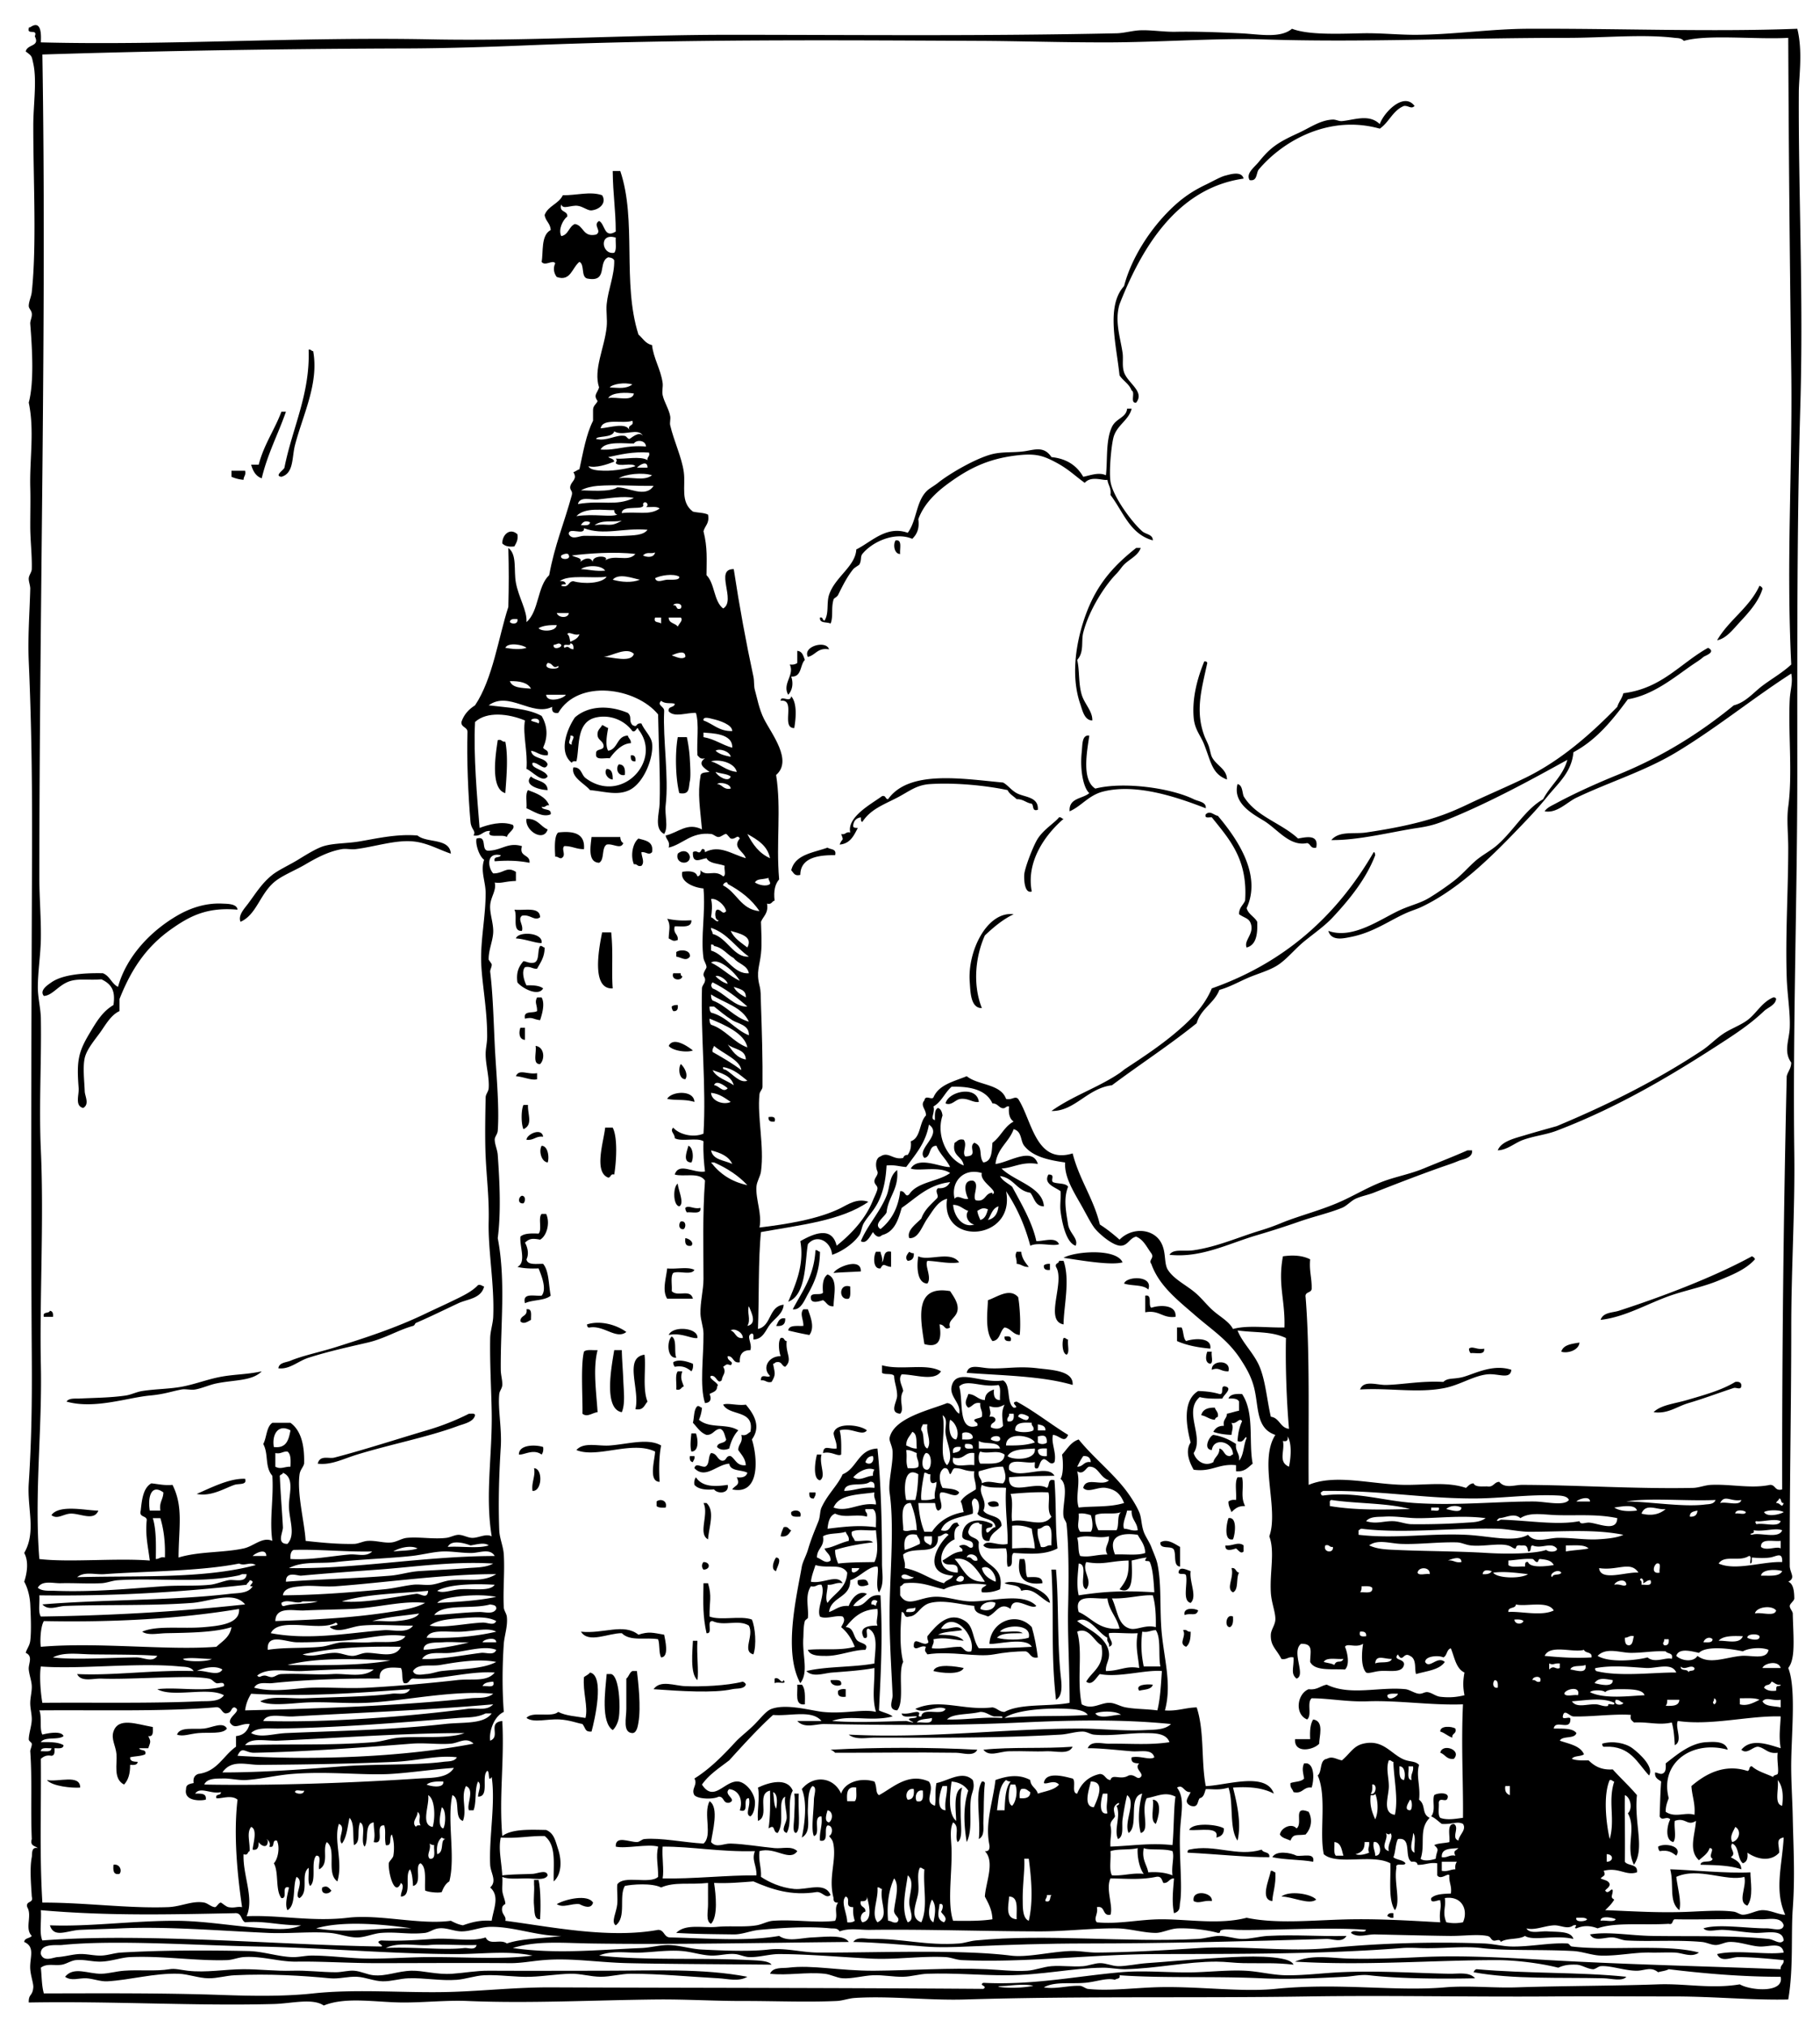 <svg xmlns="http://www.w3.org/2000/svg" viewBox="0 0 288.72 321.36"><g clip-rule="evenodd" fill-rule="evenodd"><path d="M224.4 16.8c-.533.556-.936-.081-1.68 0-1.772.708-2.356 2.604-3.84 3.6-7.951-2.236-15.276 1.842-19.2 6.48-.439.601-.192 1.888-1.44 1.68-.64-1.062.728-2 1.44-2.88 1.808-2.232 2.935-3.058 6.24-4.56 1.889-.859 3.518-2.086 5.52-2.16.485-.018.956.283 1.44.24 1.928-.171 4.302-1.185 6 .48.64-1.844 3.82-5.165 5.52-2.88zM197.28 28.32c-10.644 1.51-16.248 11.175-19.68 19.92-.798 2.678.11 5.206.479 7.68.153 1.021-.112 2.117.24 3.12.619 1.761 3.309 3.042 1.92 4.8-1.038.158-.078-1.681-.72-1.92-.387-1.053-1.348-1.532-1.92-2.4-.507-4.881-2.18-10.98.72-14.16 1.17-4.493 4.163-9.066 7.44-12.24 1.623-1.572 3.203-2.73 5.52-3.84 1.085-.519 2.378-1.268 3.12-1.44.56-.131 2.57-.837 2.88.48zM48.96 55.44c.388-.067.413.227.72.24.939 5.08-1.616 10.044-2.88 14.88-.515 1.972-.161 4.48-2.16 5.04-1.175-.147.355-1.065.48-1.44 1.244-6.294 4.089-11.659 3.84-18.72zM179.52 64.8c-.42 1.814-2.369 2.613-2.88 4.56-.355 1.354-.717 5.29-.48 6.96.329 2.323 3.369 6.458 5.04 7.92.581.509 1.699.484 1.681 1.44-3.65-.991-4.706-4.575-6.721-7.2.159-1.119-.378-1.542-.479-2.4-.667.18-2.554-.709-3.601.48-1.652-1.177-2.58-2.215-4.8-3.36-1.905-.983-3.086-1.362-6.24-.96-4.293.547-7.321 1.981-10.8 4.56-1.905 1.414-3.69 3.164-4.56 5.52.216 1.577-.277 2.443-.96 3.12-2.749-1.184-6.35.461-7.92 2.4-.337.416-.091 1.017-.48 1.68-.052.088-.788.506-.96.72-.936 1.161-1.62 2.495-2.4 4.08-.181.369-.649.495-.72.72-.425 1.359-.021 2.75-.479 3.84-.558-.322-1.793.033-1.68-.96.532-.132.342.458.72.48.738-1.156.286-2.758.72-4.08.931-2.833 4.191-4.517 4.32-7.2 2.422-1.202 4.777-3.838 8.16-2.64 1.473-1.969 1.291-5.04 3.12-6.72.386-.354 1.104-.738 1.681-1.2 1.82-1.46 6.051-3.926 8.64-4.56 1.702-.417 3.559-.187 5.28-.48 1.584-.27 2.953-.736 4.08.96 2.472.248 4.048 1.392 5.04 3.12 1.104-.212 2.461-.778 3.6-.24.278-2.383-.062-5.547.96-7.68.666-1.391 2.26-1.433 2.4-2.88h.72zM44.64 65.28h.72c-1.238 3.562-2.921 6.679-3.84 10.56-.952-.328-1.396-1.164-1.68-2.16h1.2c.821-3.179 2.51-5.49 3.6-8.4zM36.72 74.64h2.16c.173.733-.245.875-.24 1.44a6.102 6.102 0 01-1.92-.48v-.96zM82.08 84.72c.139.939-.207 1.393-.48 1.92-.916.116-1.532-.068-1.92-.48.003-1.431 1.264-2.511 2.4-1.44z"/><path d="M142.08 85.68c1.112-.152.608 1.312.72 2.16-.95.021-1.16-1.55-.72-2.16zM180.24 86.88h.721c-.418 1.226-1.768 1.772-2.641 2.64-.386.384-.736.969-1.2 1.44-1.909 1.94-4.385 5.831-5.279 9.36-.357 1.411.188 3.053-.96 4.32.404 1.659.174 3.703.72 5.52.438 1.461 1.74 2.618 1.68 4.08-1.267-.015-1.579-1.649-1.92-2.64-1.38-4.011-.832-8.851.48-12.96 1.72-5.395 4.33-8.54 8.4-11.76zM279.12 92.88c.214.106.43.211.48.48-.612 2.002-2.092 3.664-3.6 5.28-1.001 1.073-2.138 2.616-3.601 2.88 1.88-3.24 5.1-5.134 6.72-8.64zM131.52 102.96c-1.832-.312-2.119.921-3.36 1.2-.86-1.68 2.9-2.7 3.36-1.2zM270.96 102.72c1.354.686-.518 1.262-.72 1.44-.544.479-1.183.86-1.68 1.2-2.815 1.923-6.214 4.833-10.32 5.52-2.421 3.259-4.934 6.426-8.64 8.4-.258 3.119-2.398 4.895-4.08 6.96-1.473 1.808-2.459 2.869-4.08 4.56-4.31 4.498-9.663 9.998-15.84 12.96-.824.395-1.527.581-2.4.96-2.731 1.184-5.274 3.126-8.88 3.84-1.2.237-3.109.717-3.6-.96 3.934 1.432 8.409-1.983 11.52-3.36 1.69-.748 3.116-1.031 4.561-1.92a46.739 46.739 0 003.84-2.64c1.229-.935 2.147-2.041 3.36-3.12 1.104-.984 2.492-1.647 3.6-2.64 2.646-2.371 4.354-5.56 7.2-7.2 1.15-2.209 3.117-3.603 3.84-6.24-5.394 2.971-11.965 6.599-18.72 9.36-1.703.696-2.748 1.102-5.04 1.44-3.958.584-9.362 1.989-13.681 1.92 1.278-1.504 3.592-.914 5.521-1.2 3.911-.581 8.058-1.353 11.76-2.64 1.598-.556 2.934-1.146 4.56-1.92 2.918-1.389 5.909-2.642 8.881-4.08 5.787-2.802 10.631-7.162 14.64-11.28.237-.803.762-1.318.96-2.16 6.12-.76 9.02-4.74 13.44-7.2zM126.48 103.2c.806.074.957.803 1.2 1.44-.798.802-.463 2.737-2.16 2.64.373 1.122.17 2.177-.48 2.88-.999-1.764 1.064-3.126.24-4.8.557.077.922-.039 1.2-.24v-1.92zM191.04 104.88c.279-.039.428.053.48.24-.927 4.277-1.922 7.569-.48 11.52.195.534.538 1.138.721 1.68.189.564.308 1.328.479 1.68.677 1.386 2.401 1.911 2.4 3.6-2.331-.881-2.489-2.661-3.601-5.52-.588-1.513-1.516-2.365-1.68-4.32-.26-3.1.59-6.23 1.68-8.88zM125.52 110.4c1.019 1.187.697 3.75.48 5.04-2.198.039.366-4.686-2.16-4.32.02-1 1.51.42 1.68-.72zM99.6 113.04c.717.657.081 1.184.72 1.92.93.5.392-.358 1.44-.24.427 1.046 1.547 2.05 1.68 3.12.282 2.278-1.297 6.335-3.6 7.44-1.885.904-3.896.226-6.24 0-.89-1.065-3.046-2.025-2.64-3.6 1.277-.077 1.243 1.157 1.92 1.68 5.699 4.309 12.288-2.784 8.4-7.68-.208-.709-.359.557-.96.24a5.672 5.672 0 00-5.76-2.16c-3.229.709-2.568 4.662-3.12 6.96-.341-.021-.68-.04-.72.24-2.243-1.751-.689-5.503.48-7.2 2.036-1.8 5.231-2.04 8.4-.72zm-8.88 5.04c-.228-.598.856-1.448-.24-1.44.094.73-.631 1.22.24 1.44z"/><path d="M95.52 114.96c.355.125.605.355.96.48-.176.953-.519 2.718 0 3.6 1.587-.253 1.328-2.353 3.12-2.4.103.457.517.603.48 1.2-1.333.035-2.506 1.214-3.36 2.4-.848-.112-2.312.393-2.16-.72-.093-.893 1.156-.444 1.2-1.2-.046-.833-.849-.911-.96-1.68-.106-.91.473-1.13.72-1.68zM172.8 116.64c-.261 2.067-1.339 6.972.96 8.4 4.484-1.15 11.997-.086 15.6 1.68.78.382 2.026.421 1.92 1.44-3.962-1.517-10.827-4.056-16.319-2.64-2.274.586-3.438 2.336-5.28 3.12-.148-2.148 2.048-1.952 3.12-2.88-.961-.868-1.493-3.732-1.2-6.48.13-1.19 0-2.8 1.2-2.64zM108.96 116.88c.206.948.416 2.284.48 3.6.041.827.164 2.586 0 3.36-.234 1.109.026 2.217-1.68 1.92-.589-2.34-.703-6.271-.24-8.88h1.44zM78.96 117.36c.678-.198.622.338 1.2.24.466 2.285.214 5.317 0 8.16-2.385-.69-1.565-5.97-1.2-8.4zM100.08 119.76c.632-.073.788.332.72.96-.63.07-.79-.33-.72-.96zM98.16 121.2c.872.007 1.054.706.96 1.68-1.092.23-1.511-1.01-.96-1.68zM96.24 121.92c.853.027.966.794.96 1.68-.827-.04-1.444-1.08-.96-1.68zM84.24 123.12c.813.787 2.567.633 2.64 2.16-1.502-.04-3.879-.87-2.64-2.16zM164.64 128.4c-.946.307-.623-.657-.96-.96-.912-.128-1.331-.75-2.4-.72-.477-.483-1.135-.785-1.439-1.44-3.56-.749-8.291-1.2-12.24-.96-2.262.138-3.322 1.146-5.28 2.16-2.267 1.174-4.188 1.831-5.52 3.84-.281-.039-.202-.438-.24-.72-.694.106-1.094.506-1.2 1.2-.112.512.343.458.72.48-.629 1.211-1.193 2.487-2.88 2.64.417-1.133.714-.422.24-1.68.734.174.706-.414 1.44-.24-.568-2.471 3.445-4.576 5.04-5.76.655-.174.483.477.96.48 3.315-4.654 11.602-3.26 18.24-2.64.748.393 1.263 1.186 2.16 1.68 1.22.67 3.51.54 3.36 2.64zM196.32 124.32c.782.178.722 1.198.96 1.92 1.905 3.215 5.993 4.248 8.641 6.72 1.345-.251 3.313-.682 2.88 1.44-.929.209-.854-.586-1.44-.72-2.807.593-4.707-2.256-6.96-3.6-1.77-1.06-4.87-2.78-4.08-5.76zM197.76 144c.289.991 1.227 1.333 1.68 2.16.083 2.003-.159 3.681-1.68 4.08-.462-1.091 1.106-2.089.72-3.6-.273-1.071-.926-.993-1.92-1.68-.013-1.052.653-1.426.96-2.16.446-6.606-2.549-9.771-5.28-13.2-.425-.055-1.202.242-.96-.48.689-.661 1.274.136 1.92.24 2.96 3.52 7.04 9.28 4.56 14.64zM168.72 129.84c-2.886 2.481-5.974 6.756-5.04 11.52-1.164.381-1.24-1.894-1.2-2.64.059-1.08 1.471-4.709 2.16-5.76.988-1.508 2.662-2.475 3.36-3.36.39-.07.41.23.72.24zM83.52 129.84c1.763-.083 2.18 1.18 3.36 1.68-.662 2.08-3.652.17-3.36-1.68zM92.64 134.64c-1.223.022-1.897-.503-3.12-.48-.54.48.412 1.498-.48 1.92-.431.03-.506-.294-.96-.24-.018-.588-.278-3.251.48-3.84 2.531-.29 4.282.2 4.08 2.64zM71.52 135.36c-1.915-.649-3.652-1.665-5.76-1.92-2.893-.351-6.219.821-9.36 1.2-.719.086-1.5-.112-2.16 0-2.003.341-3.836 1.265-5.76 2.4-1.734 1.023-3.789 1.789-5.04 2.88-2.245 1.958-2.771 5.119-5.28 6.24-.444-1.009.621-2.104 1.2-2.88 1.19-1.594 2.173-3.237 3.84-4.56.993-.788 2.701-1.554 4.08-2.4 1.454-.892 2.99-1.837 4.08-2.16 1.621-.479 3.615-.41 5.52-.72 2.603-.423 6.029-1.258 9.36-.96 1.481 1.24 5.09.35 5.28 2.88zM93.84 132.72h4.56c.033.447.158.802.48.96-.404 1.081-1.631.017-2.64.24-.847.513-.306 2.415-1.2 2.88-1.86-.06-1.34-2.68-1.2-4.08zM103.44 135.12c-.533.556-.936-.082-1.68 0 .002.748.567 1.564 0 2.16-.679.199-.622-.338-1.2-.24-.592-1.43-.161-3.38.72-4.08 1.12.32 2.43.45 2.16 2.16zM132.48 135.6c-2.246-.024-5.504.204-5.52 3.12-.966.246-1.066-.374-1.44-.72.597-2.523 3.465-2.774 5.76-3.6.46.34 1.47.13 1.2 1.2zM109.44 135.84c.041 1.453-2.418 1.179-1.92-.48.68-.62 1.71-.53 1.92.48zM217.92 135.12c.233.006.186.293.239.48-1.406 3.713-4.049 6.977-6.72 9.84-1.312 1.408-2.915 2.497-4.56 3.84-1.493 1.219-2.817 2.92-4.32 3.84-1.34.82-3.067 1.277-4.56 1.92-1.525.656-2.938 1.474-4.561 1.92-.823 2.137-2.947 2.972-3.6 5.28-4.292 3.468-9.002 6.519-13.44 9.84-3.93.479-5.904 4.164-9.6 4.08 3.422-2.43 7.395-3.697 10.8-6 .35-.236.642-.511.96-.72 2.44-1.604 5.114-3.37 7.44-5.28 2.312-1.898 4.908-4.255 6.239-7.439 11.65-4.11 19.9-11.62 25.68-21.6zM37.68 144.24c-4.82-.432-7.575 1.002-10.56 3.12-3.908 2.773-6.292 6.308-8.16 11.04v1.92c-1.248.564-2.045 1.897-2.88 3.12-.788 1.153-2.307 2.831-2.64 4.32-.329 1.468-.059 3.612 0 5.279.027.774.794 2.045-.24 2.641-1.372-.311-.64-2.119-.72-3.12-.344-4.289-.073-5.705 1.68-8.64 1.146-1.919 2.073-3.518 3.84-4.561.281-1.988-.076-3.224-1.92-4.08-1.851.174-3.407-.134-4.8.24-1.927.518-2.899 2.334-4.32 2.4-.739-.857.544-1.704 1.2-2.16 1.705-1.185 4.838-1.509 8.16-1.44 1.102.418 1.382 1.658 2.4 2.16 1.344-4.802 5.11-8.795 9.36-11.28 1.678-.981 4.2-2.069 7.2-1.92.721.04 2.306-.01 2.4.96zM81.6 144.24c1.587.173 4.048-.528 4.08 1.2-.906.671-1.596-.533-2.88-.24-.734.596.288 1.457 0 2.4-1.635.12-.637-2.4-1.2-3.36zM160.8 144.96c-1.778.862-3.2 2.081-4.561 3.36-1.506 3.354-1.956 7.796-.479 11.52-1.83.04-1.808-2.686-1.92-4.08-.4-4.94 2.76-11.32 6.96-10.8zM105.84 145.68c1.657.337 2.705.29 3.84.24.056 1.256-1.473.928-2.64.96-.31 1.19.581 1.179.48 2.16-.716.287-.816.066-1.44-.24.04-1.47.36-2.06-.24-3.12zM96.96 147.84c.342 3.44.024 6.031.24 8.88-3.526.212-2.116-6.687-1.68-8.88h1.44zM85.92 149.52c-.806.089-2.647-.657-4.08-.72.353-1.16 4.337-.98 4.08.72zM85.68 150c.388-.068.413.227.72.24 0 1.521-.658 2.382-1.2 3.36-.773.053-1.016-.425-1.92-.24-.621.715-.072 2.302.24 2.88 1.075-.035 2.054.026 2.64.48-.757 1.373-3.389-.054-4.08-.96-.236-1.676.293-2.587.96-3.36.563.077.901.379 1.68.24.918-.28.483-1.92.96-2.64zM109.44 151.68c-.588.794-1.266.158-2.16 0v-.72c.65-.48 2.31-.35 2.16.72zM106.8 154.32h1.2c-.039.279.053.427.24.48-.09.81-1.86.64-1.44-.48zM85.2 158.16h.72c.572 1.002.057 2.697-.24 3.6-1.206-.157-1.116-.52-2.4-.24-.304-1.344 1.276-.804 1.92-1.2.032-1.01-.436-1.34 0-2.16zM281.76 158.4c-.127.989-1.293 1.328-1.92 1.92-1.785 1.684-3.562 2.968-6 4.561-8.211 5.361-16.907 10.597-26.88 14.399-1.709.652-3.496.812-5.28 1.44-1.417.499-2.53 1.62-4.08 1.68.544-1.43 2.715-1.916 4.32-2.399 1.643-.496 3.471-.999 5.04-1.44 8.392-3.509 15.946-7.316 23.04-12 1.163-.769 2.145-1.82 3.359-2.64 1.178-.796 2.691-1.316 3.84-2.16 1.412-1.037 2.276-2.833 4.08-3.6.28-.04.43.05.48.24zM107.52 159.36c.067.628-.088 1.032-.72.96-.127-.193-.25-.39-.24-.72.21-.19.54-.26.96-.24zM82.56 162.96h.72v1.92c-.989-.06-.989-1.25-.72-1.92zM109.92 166.56c-.958.392-3.24.046-3.84-.72.75-1.51 3.03.08 3.84.72zM84.96 165.84c1.374.155 1.536 2.07.72 2.88-1.272.07-.515-1.89-.72-2.88zM108 168.72c.537.454 1.224 1.661.72 2.399-1 .01-1.16-1.72-.72-2.4zM85.2 170.16v.96c-.845.244-2.141-.381-3.36-.479.519-1.21 1.828-.21 3.36-.48zM155.28 174.72c-.952.152-1.614-.602-2.88-.48-.853.082-1.411 1.132-2.399.721.42-1.91 4.96-2.91 5.28-.24zM110.16 174.72c-1.596-.478-2.904-.192-4.32-.48.67-1.22 4.24-1.47 4.32.48zM83.04 175.2h.72c-.076 1.5.836 3.158-.72 3.84-.385-.82-.385-3.02 0-3.84zM121.92 177.12c.627-.066 1.201-.081.96.721-.63.07-1.03-.09-.96-.72zM97.2 178.8c.826 1.599.567 5.479.24 7.439-.655-.175-.483.478-.96.48-2.34-.875-.679-5.843-.48-7.92h1.2zM86.16 180.24c-1.184-.144-1.457.624-2.64.48.051-.9 2.429-1.97 2.64-.48zM85.92 181.68c1.1.029 1.214 2.022.96 2.64-1.01-.12-1.427-1.81-.96-2.64zM109.2 181.68c.765.227.87 2.015.48 2.64-1.45-.01-.71-1.72-.48-2.64zM233.04 182.4h.48c.157 1.238-1.51 1.403-2.16 1.68-.889.38-1.812.668-2.64.96-3.483 1.23-7.11 2.626-10.8 4.08-.918.362-2.024.559-2.881.96-.749.353-1.377 1.123-2.159 1.44-2.074.841-4.411 1.355-6.721 2.16a139.301 139.301 0 01-6.72 2.16c-4.493 1.311-8.93 3.678-13.92 3.12.653-1.001 2.208-.485 3.84-.721 3.705-.534 7.089-2.065 10.561-3.12a35.117 35.117 0 003.359-1.199c2.908-1.2 6.512-2.047 9.84-3.601 1.964-.916 3.928-2.066 6-2.88 2.173-.853 4.479-1.232 6.721-2.16 2.325-.962 4.821-1.931 6.96-2.88h.24zM166.32 186.24c1.171-.04.296.845.72 1.2.728.313 1.979.102 2.4.72-.707 1.863-.406 3.537 0 6 .232 1.407 1.685 2.258 1.2 3.36-1.433-.425-2.14-3.387-2.4-5.52-.115-.95.088-2.107 0-3.12-.79-.63-2.78-1.14-1.92-2.64zM107.52 187.68c.073 1.059 1.108 3.13.24 3.6-1.02-.17-1.01-3.14-.24-3.6zM82.8 189.6c.611.024.567.895.24 1.2-.982.13-.811-1.04-.24-1.2zM111.12 191.52c.152 1.112-1.312.607-2.16.72-.127-.192-.25-.39-.24-.72.54-.48 1.34.26 2.4 0zM85.92 192.48h.72c.683 1.474.061 3.529-.96 4.08-1.217-.222-1.671-.198-2.4.479.403.691.672 1.781.24 2.641.16.96 1.543.696 2.64.72.949 1.131.857 3.303 1.2 5.04-.937.823-2.894.626-4.08 1.2-.441-1.722 1.471-1.09 2.64-1.2.868-1.017-.021-3.178-.48-4.32-1.254.055-2.396-.004-3.36-.239 1.467-.725.321-3.197.48-4.801.585-.534 1.713-.526 2.88-.479.587-.61-.107-2.51.48-3.12zM108 193.68c.831-.168.861.841.48 1.2-.83.17-.86-.84-.48-1.2zM108.72 196.32c.665.085 1.413.719.96 1.2-.89.17-1.06-.38-.96-1.2zM129.36 198.24c.388-.067.413.228.72.24-.048 2.916-.799 4.719-1.92 6.72-.531.949-1.132 2.583-2.4 2.4 1.49-2.83 3.39-5.25 3.6-9.36zM138.96 198.48h.72c.076.563.379.901.24 1.68.46-.58.106-1.974 1.44-1.68v2.4c-1.1-.106-1.119-.766-1.68.239-1.22.16-1.14-1.92-.72-2.64zM144.24 198.48c.193.127.39.25.72.24.062.782-.285 1.155-.96 1.2-.53-.5-.05-1.07.24-1.44zM161.28 198.48h.721c.117 1.083.673 1.727 1.199 2.4-.864.063-1.156-.443-1.92-.48.05-1-.39-1.13 0-1.92zM178.08 200.16c-1.812.511-6.422-.282-9.359-.72 1.67-1 8.34-1.58 9.36.72zM145.68 199.2c1.627.829 5.103-.95 6.479.96-1.538.296-3.521-.208-5.04-.239-.484.737.751 2.596 0 3.6-1.76-.04-1.68-3.06-1.44-4.32zM277.92 199.2c.213.106.429.211.479.48-1.45 1.631-3.688 2.497-5.76 3.359-2.199.917-4.658 1.43-6.96 2.16-3.959 1.257-7.604 3.603-11.76 4.08.395-1.22 1.915-1.127 2.88-1.439 6.76-2.19 15-5.3 21.12-8.64zM168 199.92h.72c1.074 3.063.023 7.21 0 10.08-3.131-.574.298-6.718-1.2-9.12-.18-.66.48-.48.48-.96zM136.56 201.6c-1.294.083-3.302.14-4.32.24.41-.91 4.43-2.55 4.32-.24zM166.56 200.4v.96c-.628.067-1.032-.088-.96-.72.21-.19.54-.26.96-.24zM105.84 201.12c1.363.157 3.356-.315 4.32.24-.493.892-2.461.084-3.36.48-.46.58-.151 1.928-.24 2.88.943.992 2.938-.428 3.36 1.2h-4.08c-.82-1.3-.18-3.16 0-4.8zM132.24 207.12c-.972.093-1.104-.655-1.68-.96-.528.146-1.789.604-1.92-.239-.23-1.19 1.517-.403 1.92-.96-.122-1.322.017-2.383.72-2.881 1.76.66.94 3.41.96 5.04zM182.16 204.48c-.775-.824-2.653-.547-3.84-.96.36-1.18 4.69-1.34 3.84.96zM76.8 204c-.503 1.932-2.648 1.973-4.08 2.64-2.177 1.014-4.288 2.07-6.72 3.12-.199.086-.176.396-.48.479-2.364.654-4.474 2.006-7.2 2.641-3.097.721-6.229 1.4-9.36 2.399-1.677.535-3.018 1.899-4.8 1.681.095-.924 1.253-.917 1.92-1.2 1.838-.782 4.805-1.404 7.2-2.16 4.816-1.521 9.479-3.034 14.16-5.28 1.338-.642 2.771-1.288 4.08-1.92 1.736-.838 3.29-1.536 4.32-2.64.502-.1.636.16.96.24zM134.88 204c-.028.69.131 1.57-.24 1.92-1.64.35-1.63-2.54.24-1.92zM150.72 204.72c.612.928 1.276 1.847 1.2 2.88-.103 1.375-1.669 1.686-1.2 2.88-.946.563-.734-.452-1.681-.479.392 2.345-.022 3.8-2.399 3.119-.62-4.04-1.68-9.39 4.08-8.4zM161.76 211.68c-1.109-.091-1.371-1.029-2.4-1.2-.783.577-.662 2.058-1.92 2.16-1.249-1.543-.752-4.876-.72-6.48 1.436-.471 3.447-2.026 4.8-.479.3 1.65.42 4.65.24 6zM181.68 205.44c1.19-.23.403 1.517.96 1.92 1.467-.497 4.035-.477 3.84 1.44-2.104.264-2.547-1.133-4.8-.721v-2.64zM83.52 207.6c.957-.156.688.912.72 1.68-.477.225-1.142.781-1.68.24-.046-1.01 1.178-.74.96-1.92zM127.44 207.6h.72c.424 1.217 1.129 2.879.24 4.08a50.236 50.236 0 01-3.36-.72c.126-.915 1.413-.667 2.4-.721.07-.93-.62-1.9 0-2.64zM7.92 207.84c.422.058.547.412.48.96H6.96c-.252-.89.81-.47.96-.96zM124.56 209.04c.074.955-.461 1.3-1.44 1.2.33-.55.42-1.34 1.44-1.2zM99.36 211.2c-1.589 1.24-3.502-1.059-5.76-.72-.408.088-.453-.188-.48-.479 2.288-.73 4.892.2 6.24 1.2zM186.72 210.48h.72c.346.614.228 1.692.72 2.16 1.218-.428 4.114-.646 3.841 1.2-1.983-.177-3.789-.531-5.28-1.2v-2.16zM110.64 212.16c-.949.159-2.553-.916-4.56-.479.64-1.52 4.71-1.18 4.56.48zM106.56 211.92c.87.489.34 2.38.72 3.359-1.49.12-1.51-2.67-.72-3.36z"/><path d="M159.36 211.92c.627-.067 1.201-.081.96.72-.63.07-1.03-.09-.96-.72zM123.84 212.16c.655-.175.483.478.96.48-.235 1.971 1.022 2.923-.24 4.08-.586-.134-.511-.929-1.44-.72-.194.045-.239.24-.48.239.272 1.521.477 1.684-.24 2.88-.833.192-.922-.357-1.68-.239-.084-1.248 1.127-.288 1.44-.721-1.328-1.226-.248-3.141 1.68-3.12-.25-.68-.46-2.25 0-2.88zM168.72 212.16c.388-.067.413.228.72.24-.15.729.308 2.067-.24 2.4-.76-.23-.72-2.17-.48-2.64zM250.56 212.88c-.092 1.254-1.979 1.771-2.88 1.439.33-1.11 1.65-1.23 2.88-1.44zM235.44 213.84c.152 1.112-1.312.607-2.16.72-.127-.193-.25-.39-.24-.72.54-.47 1.34.26 2.4 0zM94.8 214.08c-.755 2.899-.208 6.554 0 9.841-.799.063-1.648.871-2.4.239.055-2.513-.307-7.681.24-9.84.398-.4 1.409-.19 2.16-.24zM98.64 214.08c.028 1.505.175 3.128.24 4.801.069 1.782.323 3.715-.24 5.04-2.977-.529-1.579-7.498-1.2-9.841h1.2zM191.52 214.32h.72c-.146.574.302 1.741-.239 1.92-.88-.12-.72-1.29-.48-1.92zM102.24 214.8c.278 1.973-.353 5.41.48 7.439-.501.539-.633 1.448-1.92 1.2.78-3.08-1.896-8.14 1.44-8.64zM109.92 216.24c.077.557-.039.922-.24 1.2-.628-.492-1.277-.963-2.64-.72-.127-.193-.25-.39-.24-.72.86-.57 2.37-.07 3.12.24zM194.88 217.44c-1.314.048-1.438-.726-2.641-.24-.13-1.57 3.13-1.67 2.64.24zM139.92 216.48c3.076.866 7.08-.39 9.36.96-1.043 1.655-4.141.483-6.24.48-.642.817.131 1.823.24 2.64-.809 1.413.266 2.878-.48 3.6-1.803-.155-.466-1.938-.48-2.88-.017-1.221-.441-2.048-.48-3.12-.33-.47-1.47-.129-1.92-.479v-1.2zM170.16 219.6c-4.822-1.418-10.994-1.485-16.8-1.92.311-1.494 2.055-.792 3.601-.72 2.526.117 4.539-.39 7.68 0 2.2.27 5.69.36 5.52 2.64zM239.76 217.2c-.188 1.629-2.063.527-3.84.721-2.179.236-4.298 1.671-6.721 2.159-4.283.864-8.804-.049-13.439.24.568-1.544 2.67-.695 4.08-.72 2.587-.045 5.681-.681 9.12-.48.713-.665 1.464-.411 2.88-.72 1.76-.38 4.84-2.23 7.92-1.2zM41.52 217.44c-1.527 1.561-4.352 1.331-7.2 1.92-1.13.234-2.262.771-3.36.96-.704.121-1.506-.12-2.16 0-1.648.304-2.638.737-5.04.96-3.561.33-8.776 2.203-13.2.96.356-.594 1.445-.455 1.92-.479 2.521-.129 4.927-.122 7.44-.48.865-.123 1.732-.577 2.64-.72 2.178-.343 4.382-.305 6.48-.72 1.886-.374 3.667-1.046 5.52-1.44 2.383-.51 4.392-.41 6.96-.96zM107.52 217.44h.72c-.355 1.069-.077 1.488.24 2.4-.458.102-.434.686-1.2.479.09-.95-.22-2.3.24-2.88zM276.24 219.6c.05.939-.789.347-1.2.479-2.239.728-4.732 1.674-7.199 2.4-1.843.543-3.259 1.752-5.521 1.44 1.142-1.149 3.325-1.348 5.28-1.92 2.767-.812 5.511-1.557 7.68-2.881.55-.07.9.06.96.48zM197.76 228c-.232-.521-.421.996-1.44.479.073-1.207.299-2.261.72-3.12-.41-.7-.873.544-1.68.24.367.764.084 1.056 0 1.92-1.079-.041-2.049-.19-2.88-.48.306-.574.783-.977 1.68-.96-.202-1.002.467-1.133.48-1.92.672-.127 1.247-.352 1.92-.479v-1.44c-.231-.488-.922-.519-1.68-.479.259-.701 1.143-.777 2.159-.721 2.008 2.991 1.013 7.546 1.681 11.04-.719.562-1.23 1.33-2.641 1.2v-.96c-2.773-.294-3.835 1.125-6.72.72-.659-1.159-1.402-2.916-.479-4.319-.715-2.735-1.312-6.639 1.199-8.16 1.244.036 2.386.175 3.36.479.861.142.007-1.433.96-1.199 1.24.311-.38 1.402-.479 1.92-1.317.036-2.586.025-3.601-.24-2.648 2.293.759 6.275-.96 8.88.307 1.114 1.661 2.256 3.12 1.44.192-.849.999-1.081.96-2.16.797.163.702 1.218 1.68 1.2.194-.046.239-.241.48-.24.003-2.064-3.058-2.818-3.36-.72-1.434-.104-.419-2.201.24-2.4 1.452.228 2.587.773 3.6 1.44-.144 1.184.624 1.456.48 2.64.76-.84.7-2.5 1.2-3.6zM110.64 222.96c.388-.068.413.227.72.239a6.075 6.075 0 01-.48 1.92c1.704 1.468 4.437.516 6.24 1.681-.697.742-1.154 1.726-1.44 2.88-.669.286-1.46.274-1.92-.24.057-.823 1.282-.479 1.44-1.2-.256-.624-.3-1.46-.96-1.68-.959.08-1.086.993-2.16.96-1-.36-1.488-1.231-2.16-1.92.23-.89.12-2.12.72-2.64z"/><path d="M192.72 223.2c.138.502.595.686.479 1.44-.213.106-.429.211-.479.479-.899-.061-1.342-.578-2.16-.72.22-.9 1.01-1.23 2.16-1.2zM75.36 224.4c-.232 1.087-1.831 1.379-2.64 1.68-4.811 1.789-10.631 2.893-16.08 4.561-2.157.66-4.112 1.71-6.24 1.439.371-1.429 1.766-.732 2.64-.96 4.571-1.187 9.895-2.912 14.64-4.319a39.55 39.55 0 006.72-2.641c.38.02.915-.12.96.24zM137.52 226.8c-.736 1.012-2.5-.555-4.32 0 .292 1.067.261 2.459.24 3.84-.589.354-1.542-.587-2.88-.24.133-1.354.895-.585 2.16-.72.054-1.014-.37-1.55-.48-2.4.31-1.85 4.26-1.36 5.28-.48zM109.68 227.28h.72c.333.883.533 2.877-.72 2.88-.25-.76-.08-2.18 0-2.88zM104.88 229.2c-.403 1.999-.319 4.511-.24 5.761-1.853-.028-.727-3.629-.72-4.801-3.698-1.78-9.191 1.124-12.48-.239 1.173-1.325 3.449-.581 5.28-.721 2.927-.22 6.09-1.21 8.16 0zM86.16 229.44c.077.557-.039.922-.24 1.2-1.293-.967-2.761.078-3.6 0-.037-1.61 2.652-1.6 3.84-1.2zM129.6 230.64h.72c-.41 1.541.788 3.45-.24 4.08-1.22-.2-.74-3.18-.48-4.08zM109.44 230.88h.72c.102.501-.165.635-.24.96-.42-.06-.55-.41-.48-.96zM84.72 232.8c1.443.059 1.285 3.708-.24 3.6-.211-1.32.502-2.34.24-3.6zM38.88 234.48c.354 1.033-.973.721-1.68.96-1.547.523-3.677 1.906-6 1.44 2.236-.96 5.183-2.5 7.68-2.4zM110.4 234.24c1.027 1.573 3.076 1.502 5.04 1.2.292 1.425-1.651 1.463-2.16.72-1.392.112-2.522-.037-3.12-.72-.08-.56.04-.92.24-1.2zM196.32 234.24h.72c.343 1.667-.313 3.003.48 4.561-1.002-.007-1.42.249-2.16.96-.187-.533-.504-.937-.479-1.681.278-.201.643-.316 1.199-.239.11-1.17-.25-2.81.24-3.6zM128.4 236.64h.96c.102.501-.165.636-.24.96-.63.07-.79-.33-.72-.96zM105.6 239.04c-.592.032-1.156.037-1.44-.239v-.721c.56-.49 1.77-.18 1.44.96zM158.4 238.8c-.495.112-1.538.353-1.68-.48.38-.35 1.9-.5 1.68.48zM111.6 238.32h.48c1.375 1.294.392 3.738.24 5.76-1.65-.88.18-3.96-.72-5.76zM15.6 239.52c-.652 1.697-2.833.466-4.32.48-1.212.012-2.159.995-3.12.239 1.248-1.77 5.651-.68 7.44-.72zM126.96 240.48c-.729.01-1.58.14-1.44-.72.47-.44 1.77-.36 1.44.72zM194.88 240.72c1.464-.258 1.04 2.631.72 3.359-1.57.36-.98-2.69-.72-3.36zM124.32 242.16c.766-.205.742.378 1.2.48-.352.528-.636 1.124-1.68.96.08-.56.29-.99.48-1.44zM187.2 245.28v3.12c-1.104-.096-.595-1.805-.96-2.64-.328-.792-2.276.037-2.16-1.2 1.1-.67 2.34.3 3.12.72zM197.28 245.04v.961c-.439.462-.812-.205-1.2-.48-.558.175-1.793.607-1.68-.48 1.08.15 2.05-.66 2.88 0zM123.12 246.96c1.089.107.051 1.654 0 2.159-.94-.24-.33-1.75 0-2.16zM161.76 247.2h.72c.359.761.12 2.12.48 2.88 1.125-.005 2.45-.21 2.399.96-2.46.31-4.18-.52-3.6-3.84zM111.6 247.68c1.119.004 1.119 1.195 0 1.2a.89.89 0 010-1.2zM188.88 249.12c-.236 1.713 1.093 4.024 0 5.04-1.35-.33-.465-2.896-.721-4.319-.062-.499-1.054-.065-1.199-.48.09-1.11 1.25-.45 1.92-.24zM195.36 248.64c.754-.113.634.646 1.2.72-.511.85-.021 2.698-.96 3.12-1.19-.58.23-2.41-.24-3.84zM166.8 248.88h.72c.453 5.084.183 11.204.72 16.56.133 1.32.487 3.391-.72 4.08-.86-7.74-.27-12.68-.72-20.64zM137.76 251.28c-.644.259-1.947.556-1.68-.72.86-.14 1.53-.32 1.68.72z"/><path d="M166.56 254.16c-1.467-.62-2.589-2.57-4.56-1.92-.232-1.048-1.76-.801-2.641-1.2 1.2-.8 7.12.88 7.2 3.12zM111.6 251.04h.72c.638 2.072.205 2.941.24 5.28 1.723.678 4.982-.183 6.72.48.531 1.232.764 4.031.24 5.52-1.87-.473.145-2.91-.72-4.56-1.613-1.037-3.981.151-5.76-.721-1.066-.106.162 2.082-.96 1.921-.59-2.72-.54-4.61-.48-7.92zM190.08 255.36c-.373 1.027-1.082.312-2.159.72-.29-1.22 1.59-1.11 2.16-.72zM195.6 256.32c.038.759.009 1.448-.48 1.681-.94.05-.63-2.23.48-1.68zM105.36 259.2c.146.802.851 3.551-.48 3.601-.399-.722-.181-2.06-.48-2.88-1.909-.349-4.43.387-5.76-.96-2.14-.025-5.285 1.679-6.48-.24 3.576.382 6.77-1.398 9.12.479 1.68-.55 2.31-.3 4.08 0zM187.68 258.48c.678-.198.621.338 1.2.24.012 1.052-.13 1.951-.721 2.399-1.33-.55.12-1.62-.48-2.64zM109.92 260.16h.72c-.151 2.107.225 4.847 0 6.24-1.22-1.01-.76-4.74-.72-6.24zM152.88 264.48c-.507 1.141-3.616.799-4.801.48.37-1.28 3.7-.71 4.8-.48zM101.04 264.96c.199 1.667.672 5.701.24 8.159-.098.561-.257 1.664-.96 1.681-1.589-.075-.952-2.425-.96-3.84-.009-1.694.007-3.507 0-4.801.412-.308.482-.958.96-1.199h.72zM93.84 274.56c-1.071.066-.858-.419-1.44-1.2-.942-.165-1.988-.615-3.6-.72-1.963-.127-4.129.592-5.28-.24.879-1.121 3.997-.003 5.04-.96 1.14.62 2.817.702 4.32.96.448-1.77-.459-4.149-.24-6.479.319-.241.724-.396.96-.721 2.354.48.744 7.52.24 9.36zM96.96 265.44c1.31.358 1.485 5.251 1.2 6.96-.133.799-.576 1.627-.96 1.92-1.906-1.256-1.177-6.285-.96-8.88h.72zM131.76 266.4c.767.032 1.836-.236 1.68.72-.43.36-1.73.14-1.68-.72zM118.32 267.12c-.329.764-1.405.553-2.16.721-2.922.65-8.189.305-12.48 0 1.083-1.521 3.287-.545 5.04-.48 2.511.094 6.538-.052 9.12-.72.21.11.43.21.48.48zM126.48 267.12h.72c.585.615.5 1.899.48 3.12-1.68.24-1.1-1.78-1.2-3.12zM182.88 267.12c-.221.819-1.337.744-2.16.96-.68-.92 1.04-1.09 2.16-.96zM134.16 267.84v1.199c-.82.101-1.368-.072-1.2-.96.28-.2.64-.32 1.2-.24zM208.32 272.64c1.827.26.915 2.798.96 3.84-.873.995-3.99 1.65-3.84-.72h2.4c-.07-1.27.01-2.39.48-3.12zM36 274.08c-.632.934-2.836.565-4.56.721-1.326.119-2.444.601-3.36.239.477-1.305 2.734-.773 4.32-.96 1.249-.15 3-1.14 3.6 0zM230.88 274.08c.256.897-.597.685-.48 1.44-.736-.224-1.173-.747-1.92-.96-.06-.99 1.86-.84 2.4-.48zM261.6 281.52c-1.862-1.978-2.943-4.736-6.96-4.56-.408.088-.453-.188-.48-.48 1.686-.492 3.678-.113 4.801.72 1.22.91 3.47 3.03 2.64 4.32zM170.16 276.96c-.609 1.32-2.688.659-4.08.72-2.017.088-3.71-.059-6 0-1.591.041-3.117.961-4.079-.24 4.4-.48 9.63-.13 14.16-.48zM131.76 277.44c7.204-.404 16.074-.395 23.279 0-.586 1.141-2.27.495-3.359.48-6.76-.094-12.562.012-19.2 0-.18-.22-.44-.36-.72-.48zM230.64 278.88c-1.198.157-1.36-.721-2.16-.96.27-1.55 3.48-.49 2.16.96zM206.88 279.6h.479c1.194.318 1.102 2.684.72 3.84-1.378-.178-1.351 1.049-2.88.72-.138-.502-.595-.685-.479-1.439.712-.248 1.739-.181 2.16-.72-.14-.87-.4-1.61 0-2.4zM7.44 282.24c1.785.376 5.293-.973 5.28 1.2-1.204.1-4.468-.19-5.28-1.2zM155.76 282.48c.279-.039.427.053.479.24-.227 1.884-.129 4.025-.239 6-.055.968.287 2.329-.721 2.88.33-3.23-.68-7.23.48-9.12zM126 284.4h.72c-.194 2.291.416 5.911-.48 6.24-.587-.146-.264-1.563-.24-2.64.03-1.44.17-2.6 0-3.6zM182.88 285.36c1.646.119.827 3.069.479 3.84-.98-.46-.26-2.62-.48-3.84zM112.56 285.6c1.568.994.433 4.91.24 6.479.838 1.012 1.976.205 3.12.24 2.24.069 4.608.497 6.96.72 1.236.117 2.672-.404 3.6.48-1.208 1.741-3.498-.737-6 0-.187 1.627.328 2.553.24 4.08 1.236.827 3.162 1.728 5.28 1.92 2.02.184 4.877-1.214 5.76.96-.755.635-1.27-.507-2.16-.479-4.081.661-7.242-.445-10.08-1.681-2.014.146-3.977.343-6.24.24.281 1.837.649 5.309-.48 6.479-.89-.395-.462-2.015-.48-3.119-.02-1.192.015-2.393 0-3.36-2.939.313-5.289-.216-7.44.72-1.463-.735-4.626-.498-5.76-.24-.983 1.672.296 4.947-1.44 6.24-.795-.491.127-2.082.24-3.359.091-1.032-.068-2.087 0-3.12 1.014-1.546 5.151.031 6.48-1.2.033-1.938-.389-3.055 0-4.8-1.63-.471-5.19.378-6.72 0-.086-1.822 2.138-.713 3.36-.721.44-.002.744-.438 1.2-.479 2.551-.234 6.275.545 9.36.72 1.5-1.26-.09-4.71.96-6.72zm-7.44 7.2c-.132 1.668.243 3.731 0 5.04 4.58.122 10.353-.531 14.88-.48.069-1.576-.812-2.417-.24-3.84-5.54.15-9.99-.74-14.64-.72zM207.6 287.28c.679 1.284.375 2.677-.48 3.601-1.354.212-1.936-.219-2.399.96-.604-.276-1.371-.389-1.681-.96.173-1.089 1.893-1.878 2.641-.96 1.1-.8-.71-3.71 1.92-2.64zM194.16 289.92c.027.906-.47 1.29-1.199 1.439.483-1.797-2.505-1.038-4.32-1.2.55-1.25 4.59-.88 5.52-.24zM265.92 294.24c-.628-.492-1.277-.963-2.641-.72-.127-.193-.25-.39-.24-.72 1.09-.64 3.94-.08 2.88 1.44zM201.36 294.48c-3.713.016-8.313-.492-12.96-.72-.039-.279.053-.428.24-.48 4.158-.922 7.536 1.204 11.52 0 .21.59 1.34.26 1.2 1.2zM208.32 295.2c-2.03-.369-4.513-.287-6.479-.72.589-1.097 2.871-.735 3.84-.24 1.04.16 2.95-.55 2.64.96zM18 295.68c.996-.192 1.406.924.96 1.439-1.02.22-1.025-.58-.96-1.44zM277.68 296.88c-.011 1.316.53 3.964-.48 5.279-1.663-.548-.06-2.975-.479-4.56-2.851.794-7.296-1.597-10.8 0 .17 1.593.875 3.92.479 5.28-1.723-1.367-.787-3.975-1.44-6.48 3.12.09 9.21.69 12.72.48zM201.6 296.64c.388-.067.413.227.72.24.126 1.982-.455 3.368-.479 4.56-2.01-.23-.51-3.36-.24-4.8zM84.72 298.08h.72c.378 1.625.331 4.946.24 6.24-.994.101-.867-1.333-.96-2.16-.118-1.039.09-2.402 0-3.359v-.72zM52.56 299.76c-.264.639-1.766.736-1.44-.48.752-.36.981-.01 1.44.48zM192.24 301.44c-1.29-.196-1.966.486-2.88 0-.37-1.94 3.11-1.4 2.88 0zM208.8 301.2c-1.111.907-3.753-.477-5.521-.479 1.18-.98 4.7-.47 5.52.48zM94.08 301.68c-.282 1.099-1.517.58-2.16.24-1.285-.156-2.56.677-3.6 0 1.365-.79 4.918-1.62 5.76-.24zM221.04 303.36v.72c-.501.102-.635-.164-.96-.239.06-.42.41-.55.96-.48zM213.6 306.96c-.68 1.17-2.222.452-3.12.479-12.783.387-26.21.72-38.16.72-6.205 0-12.434.204-18.72.48-2.424.106-4.606.184-6.96 0-3.666-.287-7.44-.646-11.28-.72.633-.909 2.004-.462 2.88-.48 4.789-.099 8.703 1.107 13.92.72.893-.066 1.664-.384 2.641-.479 11.051-1.091 23.871.361 35.279-.24 1.104-.058 2.276-.473 3.36-.479 1.219-.009 2.443.465 3.6.479 1.326.017 2.773-.41 4.08-.479 4.51-.24 8.16.11 12.48 0zM205.2 311.52c-2.938-.334-4.516-.19-7.92-.24-1.376-.02-2.893-.24-4.319-.24-4.714 0-9.533 1.092-14.4 1.2-1.241.028-2.361-.254-3.6-.239-4.94.057-9.594 1.189-15.36 1.199-4.096.008-8.124-.383-12.48-.239-1.239.04-2.551.45-3.84.479-1.564.036-3.15-.31-4.8-.24-1.551.065-3.36.58-4.8.48-.967-.067-1.854-.611-2.88-.72-2.863-.305-5.852.314-8.64 0 .452-1.102 2.008-.852 2.88-.96 3.858-.484 8.153.516 13.68.479 5.652-.037 11.892-.489 17.76-.24 1.934.082 4.365.378 6.48.24 1.287-.084 2.509-.612 3.84-.72 1.627-.132 3.33.14 5.04 0 .849-.07 1.805-.465 2.64-.48.971-.019 1.888.453 2.88.48 1.239.033 3.052-.376 4.561-.48 3.258-.225 6.414-.531 9.6-.72 2.846-.168 8.417-.641 11.76 0 .59.11 1.67.36 1.92.96zM118.56 313.44c-1.37.822-3.113.317-4.56.24-4.618-.246-9.294-.721-13.92-.72-1.591 0-3.189.487-4.8.479-1.595-.008-3.164-.518-4.8-.479-2.06.047-4.148.402-6.24.479-2.481.091-5.011-.362-7.44-.24-1.45.073-2.895.61-4.32.721-2.587.199-5.106-.33-7.68-.24-1.381.048-2.704.499-4.08.479-1.35-.019-2.762-.655-4.08-.72-1.496-.073-2.845.385-4.32.24-4.232-.415-9.732-.749-15.12-.48-1.333.066-2.723.487-4.08.48-1.61-.009-3.243-.671-4.8-.72-3.845-.123-7.647.993-11.28 1.199-1.122.064-2.249-.423-3.36-.479-1.14-.059-2.373.483-3.36-.24 1.397-1.702 3.659-.435 5.76-.479 1.206-.026 2.31-.383 3.6-.48 2.351-.179 5.061.12 7.2-.24.887-.148 1.699.102 2.88.24 2.941.345 5.952-.233 8.88-.24 2.535-.005 5.103.321 7.68.24 2.417-.076 4.654.239 6.96.24.977 0 1.944-.306 2.88-.24 1.113.078 2.042.621 3.12.72 2.042.187 3.788-.667 6-.72 1.856-.044 3.91.653 6.48.48 1.945-.132 3.762-.49 5.76-.48 6.41.033 12.516 0 18.48 0 7.59 0 15.44-.41 22.56.96zM258 313.44c-.624.78-2.395.27-3.601.24-6.86-.165-14.385.196-20.64-.96.106-.214.211-.43.479-.48 8.26.73 16.36.43 23.76 1.2zM122.88 266.88v-.721c.811-.383 1.024 1.019 1.44.24.57.8-.82.17-1.44.48zM97.2 27.12h1.2c2.65 7.839.266 17.705 2.88 25.92.689.591 1.106 1.454 2.16 1.68.209 2.062 1.383 3.844 1.68 6 .082.597-.135 1.288 0 1.92.239 1.12 1.005 2.232 1.2 3.36.084.486-.102 1.005 0 1.44.594 2.533 1.851 5.108 2.16 7.44.298 2.247-.591 4.71 1.44 6.24.764.196 1.767.153 2.4.48.271 1.391-.494 1.745-.72 2.64.665 2.624.488 4.496.48 6.96 1.326 1.314 1.137 4.143 2.64 5.28 2.139-1.218-1.443-6.299 1.68-6.24.913 6 1.967 11.703 3.12 17.04.159.735.046 1.494.24 2.16.322 1.107.647 2.993 1.44 4.56 1.21 2.393 4.588 6.59 1.92 8.88.856 5.475-.03 10.631.48 16.56-.636.724-.903 1.817-.72 3.36-.458.103-.434.686-1.2.48.256 1.537-.59 1.971-.96 2.88.035 1.696.183 3.335 0 5.04-.22 2.047-.783 2.868-.24 5.04.252 1.01.181 1.453.24 3.12.137 3.894.287 8.755.24 12.96-.005.462-.429.7-.48 1.2-.371 3.651.787 8.22.24 12.24-.107.784-.664 1.571-.72 2.399-.14 2.059.93 4.344.48 6.48 4.133-.497 9.346-1.295 12.96-3.12 1.093-.552 2.563-1.575 4.32-.96-4.28 3.001-10.871 3.689-17.04 4.8-.447 4.139-.297 11.054-.48 15.36 2.188-.452 1.667-3.613 4.08-3.84-.08 1.398-1.424 2.184-2.16 3.12-.691.879-1.092 2.362-2.64 2.399-.02-.38.115-.915-.24-.96-1.038.361.11 1.504-.24 2.64-1.2.001-1.755.646-1.68 1.921-1.178.218-.914-1.007-1.92-.961-.141.843 1.134.79.48 1.44-.753-.267-.634-.112-1.2.24.582.968-.128 1.265-.24 2.16-.733.662-.752-.845-1.68-.721-.629.414 1.589 1.267.96 1.681.017.816-.706.894-1.2 1.199.343.727.199 1.386-.72 1.44-.89-2.666-.199-7.429-.24-11.04-.012-1.036-.45-2.097-.48-3.12-.054-1.846.478-3.733.48-5.52.005-5.03-.167-10.039.24-15.601-.914-1.393-3.395-.536-4.8-.96.65-2.008 2.984-.162 4.8-.479-.151-1.24-.307-2.771-.24-4.8-1.04-.641-3.49.13-4.56-.48.036-.737-.844-1.079-.24-1.68.809.992 3.052 1.692 4.8.96.453-7.402-.458-15.743-.24-23.04.014-.478.403-.709.48-1.2.083-.531-.227-.611-.24-.96-.017-.449.485-1.002.48-1.2-.013-.485-.416-.976-.48-1.44-.47-3.372.346-7.144 0-11.04-1.718-.16-3.768-1.14-3.36-2.64.848-.127 2.129-.218 2.4.72.422-.058.547-.413.48-.96 1.032 1.111 2.211-.205 3.6.96.537-.104.097-1.183.24-1.68-.981-.378-2.415-.305-2.88-1.2-.863.082-2.279 1.08-2.16-.96.804-.487.897.663 1.44-.48.408-.088.453.187.48.48 2.341-1.204 4.189.313 6.48.96-.409-1.166-2.172-1.683-.96-3.12-.406-.743-.648.218-1.44 0-.129-.036-.574-.704-.72-.72-.332-.037-.753.454-1.2.48-.438.026-.752-.432-1.2-.48-3.187-.345-4.43 1.622-6.72 2.16.263-1.062-.407-1.193-.48-1.92 2.001-.447 3.437-2.146 5.76-.96-.295-3.402-.722-5.628-.24-8.4-.008-.728.842-.598 1.44-.72-.862-.611-1.967-1.295-.72-2.16-.765.205-.911-.209-1.2-.479-.144-2.177.297-4.938-.24-6.72-1.438-.073-3.394.78-4.32-.24-.181-.9.917-.523.96-1.2-.492-.223-1.516.105-2.16-.48-.74.769.564.846.48 1.68-.217 4.447.764 10.336.24 14.88-.183 1.584.478 3.435-.24 4.56-1.634-.812-.77-3.255-.72-4.8.137-4.246-.155-8.93-.24-14.16-3.473-4.246-12.649-5.684-15.84-.24-.751.111-1.071-.208-.96-.96-3.201 1.595-6.877-2.59-10.08-.24 2.985.375 6.245.476 8.4 1.68.99 1.669.983 3.404.24 5.04.214.425.974.306.72 1.2-1.228.107-1.667-.574-2.64-.72.216 1.384 2.243.957 2.64 2.16-.433 1.304-1.532-.426-2.4-.24-.35.917 2.104 1.09 2.4 2.16-.821 1.145-2.45-.854-3.36-1.2.228-2.731-.638-5.57-.24-7.68-2.562-1.061-6.015-1.497-7.92.24-.271 5.331.339 12.032.72 16.8 1.357-.508 3.509-1.145 5.28-.48.486.661-.779 1.175-.96 1.92-.714-.542-3.415.364-2.64-.96-1.202-.082-1.326.914-2.64.72.446-.808-.363-.855-.48-2.16-.37-4.125-.617-10.2-.48-14.16.066-.946-1.026-.734-.96-1.68.399-1.2 1.177-2.022 2.16-2.64 2.83-4.226 3.717-10.794 5.28-15.6.087-3.565.087-5.794 0-9.36 1.421 1.06.831 3.516 1.2 5.52.433 2.354 1.815 4.463 1.68 6.24 1.987-1.693 1.696-5.664 3.6-7.44.897-4.852 2.313-8.038 3.6-12.72.174-.734-.414-.706-.24-1.44.245-.804 1.153-1.085.48-2.16.355-.125.605-.355.96-.48.592-2.688 1.055-5.504 2.16-7.68v-1.68c-.011-.731.507-.933.72-1.44-.679-.982-.116-1.135.24-2.16-.95-2.833.852-6.23 1.2-9.6.127-1.224-.112-2.472 0-3.6.235-2.369 1.256-4.599 1.2-6.96-.158-.322-.513-.447-.96-.48-1.726.756.084 4.048-3.36 3.36-.976-.305-.343-2.217-1.2-2.64-1.178.927-1.395 3.183-3.6 2.4-.438-.569-.626-1.388-.24-2.16-.363-.657-1.62.534-2.16-.24.294-1.479-.148-4.22 1.44-5.04-.036-1.083-.839-1.4-.96-2.4.554-1.446 2.248-1.752 2.88-3.12 2.002.046 4.409-.664 6.24 0 .71 1.112-.232 2.235-1.68 2.4-.59.067-1.323-.595-2.16-.72-1.092-.164-2.415.672-2.64-.24-.417 1.376 1.015.905.96 1.92-.717.556-1.481 2.099-.96 3.12 1.156-.204 1.193-1.527 2.16-1.92 1.442.238 1.218 2.142 3.36 1.68 1.043-.565-.62-1.499.48-2.16.969.476.762 2.844 2.64 1.68-.015-3.693-.432-5.679-.48-9.6zm.24 12.96c.426-.454.175-1.585.24-2.4-2.742-.866-2.234 2.779-.24 2.4zm-.72 21.36c1.519.05 2.521.276 3.6-.48-1.222-.385-3.188-.07-3.6.48zm-.24 1.68c1.349-.252 3.832.632 4.08-.72-1.018-.18-3.479-.26-4.08.72zm-1.2 4.8c1.436-.102 3.943-.983 4.56.24-.31-.95.79-.49.48-1.44-1.542.538-4.684-.524-5.04 1.2zm3.84 1.2c.292.057.451.5.72.48.187-.014 1.518-1.357 2.16-.48-.731-1.413-3.14.153-4.56-.72-.293 1.088-2.771.654-2.88 1.2 1.722.425 3.201-.746 4.56-.48zm1.44 1.2c-1.307.048-4.612-.458-5.28.96 2.629.172 3.878-.745 7.2-.48-.05-1.02-1.51-1.117-1.92-.48zm-4.08 2.16c.319.241.893.227.96.72-1.134.447-2.914 1.048-4.08.72.219.625 1.545.692 2.4.72 1.754.058 4.1-.404 5.04-.72-.562-.637-2.577.177-3.12-.48.093-.342.288-.405 0-.72 1.393.127 3.894-.457 5.04.24-.099-.578.438-.521.24-1.2-2.58-.178-4.496.304-6.48.72zm4.56 1.68h1.68c.02-1.283-1.33-.4-1.68 0zm-2.88 1.68c2.107-.324 3.906.531 5.28-.48-1.5-.484-4.171-.212-5.28.48zm-3.36 1.2c-.869.066-1.976.315-2.64.72 1.147-.021 4.613.328 5.76-.48 1.672-.07 4.476 1.761 5.76-.24-2.97.036-6.085-.214-8.88 0zm0 2.16c-.985.093-2.806-.574-3.12.72 3.929-.649 5.909.407 8.88-.96-1.538-.388-4.341.105-5.76.24zm3.84 2.16c2.402-.306 4.396.425 6-.72-.398-.402-1.409-.191-2.16-.24.66-.353-.193-1.206-.48-.48.54 1.186-3.366-.011-3.36 1.44zm-1.2-.48c-1.698.067-4.619-.523-6 .96 2.841-.421 5.401.208 6.48-.24-.301-.099-.491-.309-.48-.72zm-5.28 2.4c.636-.003 1.413.133 1.44-.48-.652-.256-1.124-.153-1.44.48zm2.16 0c2.251-.353 2.342.425 4.32-.72-1.436.295-3.113-.205-4.32.72zm-1.68.48c.155 1.275-2.556-.316-2.4.96.558.961 1.633.243 2.4.24 2.503-.012 4.481.128 6.48 0 1.223-.079 2.952-.031 3.6-.96-3.903-.334-6.879.947-10.08-.24zm-.72 5.52c.414-.629 1.897-1.239 2.16 0-.502-1.427 3.263-1.209 1.68-.24 1.574-1.353 3.838.225 5.04-1.2-3.296-.406-7.714-.069-10.08.24.484.32 1.977.353 1.2 1.2zm10.08-1.2c.722.336 1.743.35 1.92-.48-.73.292-1.28-.192-1.92.48zm-12.96 0c-.367.737 1.567.737 1.2 0-.062-.562-1.054-.138-1.2 0zm3.12 2.16c1.301.059 2.335.385 3.84.24-.606-.932-2.997-.872-3.84-.24zm11.76 1.44c.253.835 1.24.276 1.92.24.658-.035 2.015.152 1.92-.48-.97-.557-3.06-.184-3.84.24zm-15.12.48c.547-.067.902.058.96.48-.283.038-.682-.042-.72.24 1.283.403 1.041-.719 1.92-.72 1.555.463 4.524.402 5.28-.72-2.114.329-6.117-.4-7.44.72zm8.4-.24c1.403.402 3.079.503 4.32 0-1.01-.172-3.35-1.136-4.32 0zm10.8 4.56c.484-.911-1.091-.952-1.2-.48.74-.179.29.828 1.2.48zm-17.76.72h-1.92c.255.818 1.871.849 1.92 0zm14.64 1.68v-.96h-.96c-.31.946.66.623.96.96zm2.64.48c.202-.5.912-1.012.48-1.44h-1.92c0 .962 1.06.858 1.44 1.44zm-26.64-.72c.359.381 1.368.351 1.2-.48-.595-.035-1.164-.045-1.2.48zm4.56.96c.358.557 2.758.612 2.88-.48-1.149-.029-2.172.068-2.88.48zm5.04 2.16c.603-.278 1.234-.526 1.44-1.2-.816.314-1.675-.535-1.92 0 .357.2.347.77.48 1.2zm-2.64.48c-.233.872 1.341.512 1.2 0-.457-.45-.603-.03-1.2 0zm1.68.48c.85-.42.59.16 1.44.24.067-.547-.058-.902-.48-.96.077.64-1.345-.22-.96.72zm-9.36 0c.973.168 2.338.354 3.36 0-.516-.49-2.941-.93-3.36 0zm15.6 1.44c1.244-.019 4.374 1.01 4.8-.48-1.139-1.15-3.422.31-4.8.48zm10.8-.24c.623.182 1.587.742 2.16.24.08-1.26-1.63-.47-2.16-.24zm-19.68 1.2c-1.011 1.121 2.156 1.098 1.68.48-.946.56-.734-.45-1.68-.48zm-2.64 4.08c-.531-.989-1.818-1.222-3.36-1.2.4 1.12 1.966 1.07 3.36 1.2zm5.52.96h-3.12c.076 1.36 2.816.64 3.12 0zm23.28 3.84c-.34-.075-1.571-.489-1.44.24 1.541.539 2.432 1.729 4.56 1.68.02-1-1.98-1.67-3.12-1.92zm-27.6.72c.484-.912-1.091-.952-1.2-.48.315.24.885.24 1.2.48zm26.16 1.44v.72c1.777.303 2.929 1.231 4.56 1.68.11-2.3-3.28-2.28-4.56-2.4zm4.32 3.84c-.122-.848-1.786-1.401-2.4-.96.57.55 1.47.77 2.4.96zm.96 2.4c-.316-1.448-2.72-2.075-4.08-1.68 1.48.44 2.36 1.48 4.08 1.68zm-.96.72c-.59-.45-1.644-.436-2.4-.72.21.61 2.07 1.8 2.4.72zm0 1.92c-.023-.789-1.762-1.103-2.16-.72.88.08.97.95 2.16.72zm6.24 11.04c-.431-2.049-2.024-2.936-3.6-3.84.84 1.64 1.88 3.08 3.6 3.84zm-2.4 3.84c.497.366 1.785.735 2.4.24.054-.454-.271-.53-.24-.96-1.09.32-1.8.08-2.16.72zm-4.32.24c-.026-.588-.793-.051-.72.24 2.181 1.1 2.781 3.779 5.76 4.08-1.23-1.89-3.02-3.22-5.04-4.32zm-1.44 5.76c-.598.095-.71-1.499-.24-1.68.716-.053.816.886 1.44.24-.255-1.092-1.628-2.121-2.4-1.92.246.962.126 2.085 0 2.88.36.07 1.01 1.03 1.2.48zm-.96 2.16c2.342.619 3.373 3.826 5.76 3.6-2.087-1.433-3.358-3.682-6-4.56-.05.45.27.53.24.96zm5.52 2.16c.983-1.847-1.395-2.237-2.64-2.64.54 1.22 1.66 1.86 2.64 2.64zm-5.76.48c2.349.708 3.54 3.798 6 3.6-.262-1.337-1.724-1.476-2.4-2.4-1.095-.584-1.7-1.66-3.12-1.92-.053-.187-.201-.279-.48-.24v.96zm0 1.92c1.698.782 2.861 2.099 4.56 2.88-.71-1.28-3.33-3.77-4.56-2.88zm2.64 3.36c-.167-.724-1.531-1.495-1.92-1.2.52.52 1.11.97 1.92 1.2zm-2.4.72c1.901.74 3.544 3.014 5.52 2.88-1.657-1.463-3.434-2.807-5.52-3.84-.28.36-.28.6 0 .96zm5.28 1.44c.055-1.255-1.047-1.353-1.92-1.68.38.82 1.16 1.24 1.92 1.68zm-5.28.48c2.222.818 3.394 2.686 5.76 3.36-1.082-2.359-3.919-2.961-6-4.32-.02.42.05.75.24.96zm-.24 1.92c2.54.661 3.73 2.67 6 3.6.096-1.644-1.748-1.837-2.64-2.399-1.107-.698-2-1.455-2.88-2.16h-.72c-.02.42.05.75.24.96zm0 1.92c2.35.77 3.477 2.764 5.76 3.6-.398-2.18-3.587-3.599-6-4.56-.02.42.05.75.24.96zm5.52 5.52c-.063-1.697-1.951-1.569-2.88-2.4.74 1.02 1.39 2.13 2.88 2.4zm-5.28-1.2c1.583.896 3.152 1.808 4.56 2.88-.18-1.61-2.943-2.635-4.32-3.84-.08.32-.34.46-.24.96zm2.16 2.88c1.079.658 2.165 2.117 3.36 1.68-1.125-.875-2.131-1.869-3.84-2.16-.09.48.22.32.48.48zm1.2 2.4c-.396-1.524-1.938-1.901-3.36-2.399.66 1.26 2.24 1.6 3.36 2.4zm-3.12 0c.738-.004 1.409 1.293 2.16.48-.44-.39-1.86-1.42-2.16-.48zm2.64 2.64c-.924-.596-1.746-1.294-3.12-1.44.05 1.31 2 1.99 3.12 1.44zm.24 9.84c-.573-1.268-1.908-1.772-3.36-2.16.29 1.55 2.12 1.56 3.36 2.16zm2.4 3.36c-1.43-1.53-3.227-2.693-5.28-3.601h-.48c1.36 1.76 3.18 3.06 5.76 3.6zm0 22.32c1.554-.341.692-2.02.24-3.12-.35.88.37 2.14-.24 3.12zm-.72 1.92c.031-.921-1.382-1.644-1.92-1.199.8.24.75 1.33 1.92 1.2z"/><path d="M83.76 125.28c1.399.521 2.796 1.044 3.36 2.4-.579-.099-.522.438-1.2.24.191.688 1.609.151 1.44 1.2-1.287.571-2.773-.531-3.84-.96.088-.95-.22-2.3.24-2.88z"/><path d="M6.48 6.72c20.289.513 40.754-.897 61.92-.48 15.435.304 31.254-.72 47.04-.72 21.058 0 39.936.224 61.68-.24 1.253-.026 2.558-.442 3.841-.48 1.776-.052 3.696.275 5.52.24 3.17-.06 6.413.06 10.32.24 2.938.136 6.282.857 8.16-.72 2.487.963 6.82.822 11.04.72 2.869-.069 5.776.24 8.399.24 5.982 0 11.983-.936 18-.96 14.579-.059 29.074.521 42.72 0 .892 3.615.253 7.554.24 10.08-.081 15.813.752 32.351.24 49.68-.547 18.523-.48 38.871-.48 58.08 0 20.227-.734 40.229-.479 60.48.114 9.13-.48 18.387-.48 27.6 0 13.048-.292 26.986-.239 37.92.11 1.138.949 1.794-.24 2.4.862.316.944 1.65.96 2.64.006.379-.708.838-.72 1.2-.014.41.475.858.479 1.2.032 2.046.268 5.047 0 6.72-.123.769-.295 1.365-.72 1.92 1.218 2.99.572 9.632.479 14.64-.055 2.986.178 6.069.24 9.12.097 4.741.374 9.149 0 14.4-.295 4.135.13 9.516-.72 14.399-5.756.134-11.852-.479-18-.479-6.473 0-12.986-.049-19.44 0-12.916.098-26.008-.193-38.64 0-18.512.283-35.971-.084-54.48.479-5.873.18-11.86-.602-17.52-.239-.98.062-1.908.436-2.88.479-4.749.215-9.846-.008-14.88 0-4.517.008-9.111-.286-13.68-.24-10.044.103-20.177.654-30 .24-3.289-.139-6.688.237-10.08.24-4.341.003-9.165-.974-12.72.48-1.786-1.221-5.132-.315-7.92-.24-12.459.335-25.62-.476-38.88-.24-.045-1.405.604-.964.72-2.4.048-.594-.4-1.784-.48-2.88-.131-1.804.861-3.517-.96-4.319.058-.663.893-.548 1.2-.96-1.174-1.195.107-3.179-.72-4.561-.283-1.083 1.063-.536.72-1.68-.093-1.696-.354-4.449 0-6.24.098-.497-.135-1.685.96-1.44-.425-.374-1.279-.321-.96-1.439-.203-5.044.082-9.229-.24-13.92-.017-.246.301-.869.24-1.2-.039-.214-.492-.407-.48-.72.039-1.014.466-2.123.48-3.12.011-.775-.208-1.599-.24-2.4-.039-.98.274-1.941.24-2.88-.031-.858-.383-1.705-.48-2.64-.093-.892.752-2.097-.48-2.641.155-.619.618-1.117.72-1.92.205-1.615.068-4.295 0-5.76-.061-1.305-.45-2.728-.96-3.6.464-1.406.736-3.225 0-4.561 1.944-3.367.455-6.979.72-11.04.451-6.897.53-13.021.48-20.399-.146-21.594-.079-47.336 0-68.64.055-14.758.174-26.397-.48-41.28-.172-3.921.146-7.84.24-11.52.013-.504-.279-1.189-.24-1.68.041-.501.467-.947.48-1.44.058-2.211-.236-4.517-.24-6.72-.003-2.087.053-4.2 0-6.24-.115-4.487.69-9.039-.24-13.44.861-3.215.554-8.485.24-12.48-.041-.526.325-1.061.24-1.68-.071-.521-.492-.756-.48-1.2.018-.705.406-1.462.48-2.16.798-7.49.24-17.349.24-26.4 0-3.285.599-7.118 0-9.84-.278-1.266-.201-1.163-1.2-1.92.258-1.195 2.299-.73 1.44-2.4.512-1.232-1.222-.218-.96-1.2-.044-.204.094-.227.24-.24 1.946-1.358 1.697 1.7 1.68 2.4zM230.64 289.2c.985.582-.502 2.221.72 2.641.126-.935 1.337-1.727.72-2.641-.927-.482-1.709.111-3.359 0-.558-.402-1.015-.905-1.681-1.199.762-.938.137-2.449.48-3.36.387-.316 2.114-.519 2.16.24-.109 1.222-1.29-.12-1.44.96.065.814-.186 1.945.24 2.399 1.167.438 2.671.098 3.6 0 .067-5.371-.303-11.423 0-18-5.063.183-10.267-.655-15.119-.479-3.259.117-6.085-.473-8.881-.48-.814.682.105 2.688-.72 3.36-2.034-.847-1.579-4.077.24-4.8 1.36.16 1.86-.54 2.88-.721 3.738 1.813 8.289.297 12.48.721.64.064 1.48.674 2.159.72.587.04.907-.353 1.44-.24.678.143 1.22.641 1.92.72 1.447.166 2.546.07 3.84-.239-.212-1.179-.29-2.018 0-3.601-1.358-.642-1.573-2.426-2.16-3.84-.697.182-.574 1.187-1.199 1.44-.596-.345-2.843-.29-2.881.72.701 1.184 1.927-1.044 3.12 0-.873 1.286-2.891 1.429-4.56 1.92-.276-.76.14-2.393-.96-2.88-1.083-.699-1.119 1.213-1.92-.24-.893 1.013 1.157.619.96 1.681-.317 1.354-2.289.823-3.84.96-.907.079-1.714.438-2.16.239-.819-.915-.728-2.963-.48-4.56-1.191.733-2.491-.182-2.88.479.208.369.936 2.738 0 3.601-2.106-.134-4.767.286-5.52-1.2.017-1.675.547-2.916-1.44-2.88-1.619 1.283.844 5.006-.72 5.52-.992-.807-.39-1.718-.48-3.359-.89-.17-1.029.41-1.92.239-.773-1.553-1.752-2.031-1.68-3.84.032-.802.689-1.538.72-2.399.041-1.164-.631-2.66-.72-4.32-.178-3.322.669-6.433-.24-8.88 1.564-4.356-1.723-11.938.96-16.08-3.106-1.043-2.603-4.375-3.359-7.44-.459-1.853-1.31-3.253-2.16-4.56-1.991-3.057-4.518-4.626-7.2-6.96-2.79-2.427-5.736-4.684-6.96-8.16-.499-.622.535-.893 0-1.68-.722-.958-1.208-2.152-2.4-2.641-1.056.236-1.295 1.383-2.399 1.44-1.153.06-3.182-1.606-4.08-2.64-.638-.734-1.516-2.547-2.4-4.08-1.39-2.407-2.499-4.368-2.399-6.48-2.913-.409-5.188-1.007-6.48-2.64-.642-.811-.322-2.262-1.68-2.641-.73 2.07-2.597 3.005-2.88 5.521 2.106-.23 5.86-2.823 6.72 0-2.524-.431-3.837.604-5.76.72 2.055 2.035 6.523 2.903 6.72 6-1.426-.014-1.507-1.373-2.16-2.16-2.165-.314-2.607-2.352-4.8-2.64.422.778 1.257 1.144 1.92 1.68 1.488 2.754 3.224 5.708 3.84 8.641 1.274-.001 3.057-.726 3.601.479-.965.392-3.268-.373-4.561.24-.87-3.29-2.176-6.145-3.84-8.64 1.548 7.852-10.481 8.77-9.36 1.199-1.456.35-2.267 1.908-3.12 3.12-.872 1.239-1.403 3.232-2.88 3.12-.456-1.246 1.169-2.3 1.92-3.12.481-1.358 1.489-2.19 2.4-3.12.579-.478-.399-1.143.24-1.68 1.039.079 1.589-.331 1.92-.96-3.512.408-5.348 2.493-7.68 4.08-.551 1.93-1.15 3.811-3.12 4.32-.612.615-1.165-.054-1.44-.48-.432.628-1.071 1.991-1.92 1.44 1.052-2.518 3.007-4.575 4.08-7.2.564-1.382.355-3.052 1.68-4.08.28 3.08-1.413 4.188-1.68 6.72-.321.747-2.183 1.873-.96 2.641 1.686-1.354 2.806-3.274 3.12-6 .843-.142.79 1.134 1.44.479 1.306-1.975 4.571-1.988 6.48-3.359-1.657-1.166-5.088-.226-6.24-.721 1.246-2.049 4.871-.106 6.24-.24-.603-1.237-1.637-2.043-2.16-3.359-1.312-.031-.81 1.75-1.92 1.92-1.376-1.403 3.002-3.728.72-5.28-.508 2.932-2.149 4.73-3.6 6.72-1.058-.062-1.856-.383-3.12-.239-.136 2.578-.628 4.483-1.44 6-.703 1.312-1.536 2.085-2.16 3.12-.336.557-.404 1.454-.72 1.92-.957 1.409-2.913 2.672-4.32 3.12-.177-2.154-2.445-3.367-3.84-1.681-.484 2.709-.219 8.048-3.12 9.12 1.135-2.679 2.59-5.861 1.92-9.6 1.974-1.12 4.987-2.511 5.76.72 2.36-1.894 4.606-4.285 5.76-7.2.174-.438.737-1.525.72-1.92-.02-.458-.543-.607-.48-1.2.053-.497.64-.912.48-1.439-.362-.79-.349-2.136.48-2.4 1.268-.838 2.013.627 3.6.24.099-.302.31-.49.72-.48.346-.533.603-1.157.48-2.159 1.621-.539 1.326-2.994 2.4-4.08.093-.956-.962-1.559-.24-2.4.17-.961 1.126-.014 1.439-.479.856-2.024 3.237-2.524 5.28-3.36 1.808 1.472 5.383 1.177 6.24 3.6.939.237 1.394-.53 1.92 0 2.202 3.393 2.778 10.447 8.64 8.641 1.051 4.148 3.301 7.1 4.32 11.279 1.124.716 2.144 1.537 3.12 2.4 2.056-2.086 5.587-1.789 6.72.72.683 1.51.326 3.1.96 4.08.97 1.5 2.868 2.372 4.32 3.601 1.057.894 1.878 2.009 2.88 2.88 1.146.996 2.512 1.716 3.12 2.88 2.288-.637 5.343-.181 8.16-.24.136-4.402-1.081-6.764-.24-11.28 1.272-.185 2.947-.233 4.32.48-.176 1.775.269 2.932.239 4.56.051.851-1.126.475-.96 1.44.715 8.875.396 20.457.48 29.76 4.359-1.824 10.159.006 15.6 0 3.328-.004 6.468-.499 9.36.48.36-.28.587-.693 1.2-.721.265.615 1.288.472 2.16.48 1.047.167 1.066-.693 1.92-.72.915 1.123 2.455.478 3.6.479 8.438.014 18.253.671 27.12.48.968-.021 1.876-.435 2.88-.48 3.164-.144 6.369.633 9.36 0 .898-.019.725 1.035 1.92.72-.028-21.025.2-42.738.72-65.52.191-.769.709-1.211.72-2.16-1.263-1.701-.315-3.593-.239-5.52.098-2.476-.39-5.237-.48-7.92-.229-6.752.24-13.85.24-20.64 0-2.175-.273-4.49 0-6.48.705-5.14-.024-11.779.24-17.04.069-1.392.531-2.711.239-4.08-6.027 3.865-11.837 8.622-18.239 12.48-4.958 2.987-10.597 4.704-15.841 7.2-1.513.72-3.08 2.521-5.04 2.16.357-.583 1.102-.888 1.681-1.2 3.179-1.717 6.761-3.31 9.84-4.56 7.21-2.927 13.083-6.639 18.479-11.04 1.922-.496 3.113-2.035 4.561-3.12 1.488-1.116 3.172-2.065 4.56-3.36-.821-16.6.216-31.231 0-46.56a5585.578 5585.578 0 01-.479-52.8c-5.229.284-12.862-.589-16.561.48-.428-.488-.991-.425-1.439-.48-5.013-.615-11.217 0-17.04 0-17.568 0-32.411.765-48.48.24-6.978-.228-16.529.48-24.72.48-7.517 0-13.972-.215-19.68-.24-21.285-.094-47.229-.328-72.48.72-6.114.253-13.024.464-18.72.48-17.674.048-38.173.337-57.84.96.691 42.189-.48 87.258-.48 130.56 0 3.151.287 6.466.24 9.6-.037 2.505-.464 5.153-.48 7.68-.01 1.681.452 3.359.48 5.04.114 6.808-.322 13.798 0 20.88.504 11.104-.221 23.783 0 34.08.22 10.225-1.055 20.518-.24 30.72 4.839.567 12.2-.185 17.521.24-.307-2.432-.729-3.958-.48-6.479-.118-.682-1.254-.346-.96-1.44.191-1.809.406-3.594 1.68-4.32 1.098.103 2.035.365 3.36.24 1.745 3.459.993 6.664.96 11.521 3.226-.987 7.02-.735 10.32-1.44 1.637-.35 2.981-1.911 4.56-1.2-.483-3.433.234-6.688 0-10.319-1.245-1.449-.556-3.396-1.44-5.04.556-1.044.486-2.714 1.44-3.36h2.88c1.667 1.212 2.242 3.518 2.16 6.479-.144.582-.615.943-.72 1.681-.438 3.093.808 7.714.96 10.56 2.607.291 5.156.529 7.68.48.684-.014 1.441-.433 2.16-.48 1.347-.09 2.636.395 3.84.24.824-.105 1.561-.641 2.4-.72 1.969-.188 4.21.249 6.24 0 .661-.081 1.3-.467 1.92-.48.717-.016 1.441.454 2.16.48 1.044.037 2.155-.733 3.12-.24-1.071-6.479.119-13.059 0-19.68-.072-3.997-.313-7.752-.24-11.761.02-1.107.436-2.302.479-3.359.215-5.126-.831-10.469-.72-15.12.089-3.729-.315-6.692-.48-10.32-.138-3.032-.045-7.04 0-9.359.01-.511.439-.917.48-1.44.13-1.686-.441-3.524-.48-5.28-.022-1.001.235-1.845.24-2.88.024-4.731-1-9.258-.96-12.72.039-3.349.722-6.731.72-10.08 0-1.811-.856-3.49-.24-5.28-.807-.559-1.428-2.565-1.2-3.36 1.824-.544.569 1.991 1.92 1.92 2.118-.078 3.049-1.383 5.28-.72-.502 1.783 1.327 1.233 1.2 2.64-2.064-.417-3.98-.36-5.52-.24-.252-.893.81-.471.96-.96-2.364-.538-2.049 1.992-1.2 2.88 1.674.037 2.104-1.191 3.6-.24v1.44c-1.772.051-2.361.439-3.36.24.307 1.253-.617 2.233-.72 3.6-.101 1.323.544 2.884.479 4.32-.062 1.393-.762 2.832-.72 4.32 0 .022.469.646.48.72.056.378-.278.887-.24 1.2.414 3.368.534 7.521.72 11.52.188 4.053.771 9.816.48 13.68-.045.595-.496.946-.48 1.44.025.807.42 1.574.48 2.399.339 4.693.506 9.296 0 13.2 1.313 6.812.416 13.884.48 20.88.008.834.272 1.604.24 2.4-.022.553-.427.915-.48 1.439-.239 2.334.426 5.451.24 8.4-.321 5.069-.387 9.325-.24 13.2.049 1.293.645 2.551.72 3.84.164 2.816-.141 5.574 0 8.4.024.478.422.952.48 1.439.18 1.518-.389 3.016-.48 4.32-.244 3.483-.264 7.388 0 10.8-1.656.767-2.361 3.257-2.16 4.561 1.734-.67-.501-2.855 1.92-3.12.35 6.385-.536 11.846 0 18.239 1.511-1.129 4.264-1.016 6.96-.96 1.25.523 1.447 1.661 1.92 3.12.538 1.661.582 3.869-.72 5.04-.089-2.697.484-5.72-1.44-7.2-2.441-.041-4.381.419-6.96.24-.401 1.876.099 3.623.24 6 1.44-.174 3.318-.173 4.8-.24.812-.036 2.25-.756 2.4.24-.423.88-2.197.468-3.36.48-1.479.016-2.947.152-3.84-.24.083.842-.054 1.526 0 2.16.067.788.516 1.605.48 2.16.004-.064-.423.225-.48.479-.253 1.129.716 1.373.48 2.16 7.015.912 16.377 2.878 24.24 1.44 1.036.004.885 1.195 1.92 1.199 6.141.143 12.096.655 17.28-.239 1.429.982 3.351.327 5.28.239 1.989-.09 5.048-.474 5.76.721-13.104.113-27.33.438-40.8.239-4.407-.064-8.706-.493-12.48.721 6.843.989 13.499.285 20.4 0 1.488-.062 2.935-.507 4.32-.48 1.658.032 3.456.627 5.28.72 4.174.215 7.91.311 10.56 0 2.688-.314 5.223.469 7.92.48 9 .039 22.449-.536 30.48.479 2.661.337 6.054-.569 9.36-.72 1.521-.069 2.901.25 4.32.24 5.657-.04 11.089-.402 16.319-.72 6.662-.404 14.034.663 20.641 0 7.745-.778 16.552-1.023 24.479-.721 1.462.057 2.883.45 4.32.48 2.998.063 5.974-.624 8.88-.48.347.018.399.44.72.48 5.779.712 15.114-.445 20.16.96-1.206.854-2.569.051-3.84 0-1.209-.049-2.596.027-3.84 0-2.588-.058-5.26.569-7.92.479-1.39-.047-2.905-.639-4.32-.72-4.913-.279-10.761-.005-14.64-.479-2.762-.339-6.617.138-9.841 0-.868-.038-1.895-.06-2.64 0-12.521.997-26.33.928-38.88.96-10.388.026-20.853 1.409-30.96.96-.966-.043-1.742-.433-2.64-.48-3.842-.203-7.897.429-11.761.24-4.763-.232-10.154-.72-14.64-.72-1.561 0-3.243.548-4.8.479-.664-.029-1.508-.417-2.16-.479-1.19-.115-2.363.234-3.6.239-1.577.007-3.207-.585-4.8-.72-2.168-.183-4.343.143-6.479.24-2.291.104-4.626-.403-6.72.479 7.312.821 16.006.302 24 .721 1.043.055 2.906.066 3.36.72-7.869-.078-16.294-.093-22.8-.24-4.714-.106-8.943-.859-13.44-.479-1.901.16-3.474.495-5.28.479-7.046-.059-14.067 0-21.12 0-4.494 0-8.775-.303-12.72-.24-2.743.044-5.513-.932-8.4-.72-.853.062-1.758.453-2.64.48-4.997.152-10.127-.71-15.36-.48-1.473.064-3.098.716-4.8.72-1.292.004-2.585-.386-3.84-.239-.735.085-1.451.593-2.16.72-1.195.213-2.377-.271-3.36.48.149 1.37.128 2.911.48 4.079 9.806-.023 19.119-.073 28.08.24 4.894.171 9.943.264 14.64-.24 7.083-.759 14.662-.026 21.84-.239 5.279-.157 10.437-.742 15.84-.721 23.429.094 44.054.062 68.641.24.783-.477-.85-.549 0-.96 7.94.392 14.675-1.052 21.84-1.68 3.926-.345 8.029.141 12 0 2.646-.094 5.161-.357 7.68-.24 2.17.101 4.278.686 6.48.72 2.831.045 5.835-.35 8.64-.479 6.027-.28 12.035.146 17.28.24 1.412.024 3.197-.333 4.08.72-5.518.122-12.424.044-16.801-.48-1.308-.156-2.559.175-3.84.24-4.3.221-8.798.445-13.2.24-7.768-.361-15.496.02-22.56-.48.165.646-.496.464-.72.721-1.294-.372-3.02.339-4.801.479-2.294.182-4.846-.224-6.479.72 1.895.326 3.818-.325 5.76-.239.331.015.926.449 1.2.479 3.083.346 6.726-.087 10.32-.24 6.646-.281 13.834.803 19.439.24 10.059-1.009 18.976.435 26.88-.24 3.686-.314 7.784.114 11.28 0 7.752-.252 15.618-.232 22.56-.479 4.397-.157 8.381.762 12.961 0 1.721 1.004 7.074 1.425 6.479-1.2-6.042.011-12.23-.521-17.76-1.2-.454.267-1.134.307-1.681.48-1.143-.941-2.138-.253-3.359-.24-1.847.02-4.281-.868-5.76-.72-.357.035-.867.497-1.2.479-.937-.05-1.797-.695-2.641-.72-1.202-.035-1.936.056-2.88.48-2.923-.739-6.859-1.196-9.6-1.2-10.048-.017-20.96.915-32.16.239 2.796-1.179 5.678-.551 8.64-.479 3.698.089 7.527-.065 11.28-.24 6.728-.312 13.499.09 20.4.48 12.901.73 25.136.969 36.72 1.439-.062-.702.543-.737.479-1.439-2.38-.224-4.928-.474-7.199-.48-1.078-.003-2.737.94-3.36-.479 3.063-.729 7.81.171 10.56-.24-.278-1.78-2.326-.873-3.84-.96-1.479-.085-3.224-.797-4.8-.72-.702.034-1.458.487-2.16.479-.716-.008-1.413-.41-2.159-.479-3.88-.364-8.258-.026-12-.24-.721-.041-1.378-.424-2.16-.48-1.164-.083-2.936.764-3.601-.479 2.97-.487 6.335.183 9.84.24 6.028.097 12.638-.112 18.48.479.903.092 1.853.998 2.399.24-.137-1.908-2.842-1.12-4.56-1.2-1.693-.079-3.535-.422-5.04-.479-1.152-.045-2.519.438-3.12-.24 2.29-.753 6.896.013 10.08 0 .892-.004 2.49.596 2.64-.48-.379-1.438-2.407-.932-3.6-.96-4.524-.108-9.582.083-13.68 0-.463.098-.189.931-.96.72-4.081.247-8.493-.287-11.28.721-1.189-.467-2.273-.473-3.36 0-.673-.003.572-.655-.479-.48-.943.719-2.041-.067-3.12 0-1.556.099-2.997.829-4.32.48.511.941 2.16.396 3.36.479 1.653.116 3.737-.059 4.08 1.2-2.923-.702-6.389.379-7.68-.479-.973.628-2.913.286-3.841.96-.151-.616-.837-.076-1.199-.24-.481-.219-.325-.598-.96-.72-1.606-.311-3.816.026-6 0-3.831-.047-7.478-.149-11.761-.24-1.32-.028-2.77.61-3.84-.24.259-.701 2.142.222 2.4-.479-5.383-.489-15.902.121-20.4 0-.759-.021-1.717-.149-2.399 0-.694.151-.043.496-.721.479-1.553-.451-4.095-.771-6.239-.72-1.314.03-2.588.724-3.601.72-2.032-.007-4.146-.702-6.24-.72-3.994-.034-8.032.487-12.239.479-9.156-.017-18.047-.354-26.88-.239-1.692.021-3.246-.331-4.8.239-.38-.582-.925-.429-1.44-.479-3.528-.352-7.731-.084-11.28.24-1.43.13-2.701.737-4.08.72-3.374-.044-6.19-.059-9.12-.24 1.503-1.504 4.184-.742 6.48-.96 2.016-.191 4.285.08 6.24-.24.954-.156 1.713-.65 2.64-.72 3.375-.252 6.894.381 9.84 0 .49-.938-.233-1.941.48-2.88-.523.043-.764-.196-.72-.72-.855-3.197.418-5.731 0-8.4-.118-.755-.28-.896-.72-1.44.615-.239.69-1.718-.24-1.68-.667.532.344 2.744-1.2 2.4-.117-1.477.427-2.293.24-3.84-1.479-.04-.022 2.857-1.2 3.119-.476-.951-.038-3.832 0-5.76.015-.797.549-2.039-.24-2.16-.73.721-.665 2.468-.72 3.601-.084 1.737.543 3.695-.96 4.56.466-2.112.891-5.668 0-7.68 1.835-2.269 5.034-1.975 6.24.72.535-1.778 3.041-2.619 5.28-1.92.46.947.133 1.751.72 2.16 2.17-1.14 4.606-3.646 7.92-2.16 1.038 1.458-.969 3.173.96 3.84.198-1.058-.043-2.184.24-3.6 1.825-.34 4.125-2.074 5.76-.48.37 1.178-.065 1.739-.24 2.641-.422 2.185.311 5.095-.72 7.199-.473-2.82-.572-5.672.24-8.159-.553-.809-1.387-1.334-2.64-1.44-.292 2.218-.595 5.054.72 6.24.027-1.221-.576-4.805.96-5.28-.373 1.096-.24 2.764-.24 4.32 0 1.53.386 3.723-.479 4.319-.525-.929.388-2.449-.721-3.119-.617 1.112-.257 2.942-.239 4.56.041 3.946-.682 8.283.239 11.04 2.179.018 4.376.056 6.24-.24-.057-1.543-.654-2.546-1.2-3.6.113-2.168 1.642-5.528 0-7.2.633.072.788-.332.721-.96-.725-3.534.533-6.701.96-10.32 1.854-.655 3.716-.978 5.52 0 .061 1.06.976 1.265 1.2 2.16 1.194-.406 2.635-.565 3.36-1.439-.806-.849-1.905.024-2.4-.24.27-2.07 3.831-.863 4.56-.72.609.431-.238 2.318.721 2.399.634-1.605 1.76-2.72 3.6-3.12.857.022.866.895 1.68.96.309-1.081 1.572.087 2.88-.72 1.037-.287 1.346.786 1.921.24.606-.588-1.122-1.297-.24-2.16-.703-.018-1.354-.087-1.2-.96 1.349-.301 2.854.496 3.6 0-.372-1.401-2.178-.845-3.6-.96-2.392-.194-5.165-.517-6.96-.48.472-1.276 2.287-.706 3.36-.72 3.378-.042 6.486.243 9.6-.24-.533-1.527-2.633-1.42-3.84-1.439-2.516-.041-5.505.513-8.16.239-.511-.052-1.111-.463-1.68-.479-1.178-.033-2.417.413-3.601.479-10.162.578-18.879.48-29.52.48-1.266 0-2.973.395-4.08-.48 12.881.646 24.759-.973 36.72-.96 3.143.004 6.887.42 10.32.24 1.303-.068 3.099.019 4.08-.96-7.976-.797-15.877-.606-23.76-.24-10.933.509-20.694.416-31.201.24-1.433-.023-3.138.762-4.32-.479h3.84c-1.507-1.829-4.964-.734-7.68-.96-2.413 2.169-5.154 5.217-6.96 7.199-1.539 1.183-3.199 2.241-4.32 3.841 1.904 2.941 3.606-.699 5.76-.48 1.137.115 2.493 1.642 2.64 3.12.054.54-.089 1.983-.72 2.4-.938-.294.115-1.69-.24-2.881-1.145-.024.244 2.484-1.44 1.92.546-1.595-.097-3.192-1.68-3.359-1.021.89 1.382 1.631 0 2.16-1.035.154-.754-1.007-1.68-.96-.866.457-3.261.388-3.84-.24-.586-.991.585-1.648 0-2.64 2.462-1.527 4.6-3.715 6.48-5.761.762-.828 1.899-1.68 2.88-2.64 1.173-1.148 1.96-2.309 2.88-2.64 2.414-.871 6.276.284 8.16.479 3.426.355 6.42-.513 8.4 0-.645-2.288-.204-4.249-.24-6.96-1.975.376-4.431.544-6.72.72-1.338.104-3.037.809-4.08-.239 3.229-.771 7.427-.574 10.8-1.2.065-2.016.723-4.718-.96-5.521-.716.004.338 1.778-.72 1.44-.993-1.81 1.07-1.946 2.16-1.92-.302-.703.157-1.435 0-2.641-2.577.063-3.867 1.413-5.04 2.881 1.187.013 1.181 1.218 1.68 1.92.409.734 2.112.546 1.44 1.68-1.881-.029-4.196.988-6.24.96-.846-.012-2.518.071-2.88-.96 2.449-.251 4.996.172 7.44-.48-.497-1.263-1.188-2.332-2.16-3.119.225-.478.781-1.143.24-1.681-.983-.285-2.65.499-3.6 0-.582-1.317.942-3.602.24-5.04-.757-.117-.847.433-1.68.24-.991 1.497-.306 3.403-.48 5.04-.004.034-.436.318-.48.479-.252.913-.197 2.043-.24 2.641-.203 2.801.889 5.437-.48 7.2-2.723-4.939-.595-13.73.24-18.48.13-.743.69-1.73.96-2.64.568-1.921 1.203-3.354 1.68-4.561.289-.729.212-1.573.48-2.16.961-2.104 2.556-3.51 3.36-5.279 2.29-.911 2.441-3.959 5.52-4.08.523 5.005.72 11.433.72 18.24 0 1.53.395 3.271-.48 4.56-.624-.941.048-3.474-.24-4.08-1.364-.118-2.78 1.667-4.32 2.16.053 2.853-3.048 2.551-3.36 5.04 1.025-.335 1.643-1.077 3.12-.96.404-1.092 1.515-2.568 2.88-1.92-.667.693-1.657 1.062-2.16 1.92 2.271.271 2.021-1.979 4.32-1.68.348 6.671.091 11.494-.24 18.239.685.355 1.589.491 2.16.96-3.537.892-6.74-.353-9.6.721 4.095.321 8.332.06 11.76 0 .131-.003 1.882.526.72 0-1.025-.663.997-.256.96-.721-.832-.128-2.276.356-2.4-.479 1.022.142 1.587-.173 2.4-.24.951.074-.269.834.72.72.146-1.534 3.342-.019 3.841-1.199-1.384-.73-3.25.942-4.8 0 3.948-1.753 7.545.322 12.24-.24.759.121 1.054.706 1.92.72 2.54-1.38 7.032-.808 10.32-1.439.01-4.811-.336-11.093-.24-14.881.109-4.289.13-9.747-.24-13.439-.044-.438-.408-.768-.479-1.2-.278-1.681.913-4.851-.48-6 .459-.698.449-2.684.24-3.84.814-.866 1.371-1.989 2.64-2.4 2.461 3.04 5.773 5.581 7.92 8.641.518.736 1.232 1.84 1.681 2.88.385.893.311 1.972.72 3.12.268.749.896 1.605 1.2 2.399.355.93.803 1.91.96 2.641.725 3.365.312 7.353.72 11.279.433 4.177 1.566 7.999.48 12 1.983.144 3.238-.441 5.04-.479 1.261 3.853.675 8.498 1.439 12.479 3.258-.1 9.588-2.341 10.8 1.2-1.603-.877-3.792-1.168-6.479-.96.671 2.614 1.348 5.746.72 8.4-1.363-1.917-.586-5.975-1.439-8.4-1.488.452-2.539.212-3.601.24-.211.588-.297 1.303-.96 1.439-.405.475-.169 1.592-1.439 1.2-1.191-.579-.354-1.333 0-2.16-1.144.05-1.139-1.313-2.16-.72 1.29 1.749.616 3.962.479 6.96-.177 3.896.421 8.757 0 11.28-.108.65.088 1.362-.96 1.68-.368-1.834-.146-3.591 0-5.52-.801-.001-.819.78-1.68.72-.271-.449-.284-1.156-1.2-.96-2.468.494-4.557.272-7.2.24-.796 1.68.474 4.402 0 5.76-1.37.251-.746-1.493-2.159-1.2.263 1.067-.58 1.749 0 2.4 3.534.339 6.764-.484 10.319-.48 4.283.005 9.136.878 13.44-.24 5.024 1.055 11.044.317 16.8.24 4.942-.066 9.781.258 13.92.48-.231-1.842.235-2.165 0-3.36.145-.54-1.661.689-1.44-.479.646-.635 1.885-.676 3.12-.721.188-1.229-.336-1.743-.239-2.88-.182-.476-1.348.806-1.92 0v-1.92c-1.304-.183-1.944.296-3.12.24-.059-.423-.413-.547-.96-.48-1.227-.693.137-3.977-2.16-3.6-.414.785-.363 2.037-.721 2.88.512.449 1.529.392 1.921.96-.175.546-1.661-.221-1.44.72-.41 2.33.734 5.396-.24 6.721-1.079-1.641-.632-4.809-.72-7.44-2.83-1.538-8.506.378-10.56-1.439-.743-3.493.522-9.178-.961-12.48.729-.631.254-2.467 1.44-2.64.892-.491 1.508.084 2.4.239 1.316-1.11 1.804-2.267 3.359-2.64 3.051-.731 4.285 1.441 6.24 2.4 1.126.552 1.977.266 2.64.96-.509 1.674.247 3.393 0 5.52 1.141.872.335 2.214 1.681 2.88-1.795 1.79-.64 4.193-1.44 6.48.539.469 1.806.209 2.4 0 .126-1.402.696-1.324-.24-2.16.633-.327 1.637-.284 2.4-.48.13-1.07-.44-2.84.72-2.88zm-71.76-113.52c-.507-.214-.71-.73-1.44-.72-.958-2.082-3.346-2.735-6.479-2.641-1.088.913-1.591 2.409-2.881 3.12.306 1.009-.626 2.007.24 2.16-.017-.816-.074-1.675.48-1.92.474.166.64.64.72 1.2-1.077 3.202.754 6.883 3.36 7.92-.177-1.504-1.932-1.429-1.44-3.601.427-.213.61-.67 1.44-.479.626.859-.302 1.949.239 2.64 2.2-.008.407-1.479 1.44-2.16 1.498.552.623 2.114 1.44 3.12 1.351-.169 1.327-1.712 1.439-3.12 1.304-.937 1.879-2.601 3.36-3.359-.617-.423-.851-1.23-.721-2.4-.58-.1-.52.44-1.2.24zm-1.44 13.44v.24c1.107-.49-2.103-1.978-1.68-3.359-2.971-.906-4.97 1.482-4.32 4.079.521-.734 1.351.23 2.16 0-.446-.854-.994-2.983.72-2.88 1.221.43-.167 2.524.48 3.12 1.61.33 1.4-1.16 2.64-1.2zm-2.88 5.04c-.851-.141-1.595-1.29-.96-2.159-.842-.278-1.296-.945-2.4-.961.14 1.87 1.56 3.72 3.36 3.12zm2.16-.72c1.049-.23 1.546-1.014 1.68-2.16-.98.3-1.18 1.38-1.68 2.16zm-1.68-1.44c.079.561.289.991.48 1.439.755-.205.995-.925 1.2-1.68-.74-.34-1.08-.11-1.68.24zm44.88 24.96c.866 2.279 1.054 4.929 1.68 7.68 1.412.188 1.452 1.748 2.88 1.92-.384-4.539-.58-9.957-.479-14.4-2.351-1.101-4.627-.803-7.681-1.199.84 2.12 2.73 3.7 3.6 6zM43.44 229.44c2.015.255 2.359-1.16 2.64-2.64-1.951-1.09-2.972.66-2.64 2.64zm160.08-.96c.342 1.564-.815 3.321.96 4.08.299-1.348.496-3.786-.24-4.8.14.62-.1.86-.72.72zM43.68 230.4v2.16c.85.464 1.386-.006 2.4 0 .04-1 .083-2.003-.48-2.4-.773-.05-1.016.42-1.92.24zm93.6 1.44c.596.567 1.506.096 1.2-.96-.72 0-1.01.43-1.2.96zm33.6.72c.989.029 1.022-.896 2.159-.72-.045-.676-.417-1.022-1.199-.96-.57.85-.53.88-.96 1.68zm1.92 0c-.464.011-.893 1.416-1.92.72.549 1.985-.331 3.974.239 5.76 2.331-.264 4.864-.008 7.2-.72-.583-1.471-1.358-2.147-2.88-2.399-1.277-.212-2.833.877-3.6 0 .444-1.849 2.979-.156 4.08-1.2-1.51-.5-1.64-2.19-3.12-2.16zm-37.44 1.68c1.006.709 2.073-.228 3.12-.239-.018-.419.054-.747.24-.961-1.18-.54-2.7.44-3.36 1.2zm-90.96 0c.113 2.69.364 5.64.48 7.92.039.77-1.082 2.665.72 2.641 1.306-1.399.328-3.706.24-5.761-.085-1.997 1.023-4.678-.96-5.52-.022.38-.612.19-.48.72zm93.6.72c-1 .84-3.866-.187-4.08 1.439 1.735-.024 2.817-.703 4.8-.479.07-.63-.09-1.03-.72-.96zm-114.24 4.56h1.68c-.213-1.334.461-1.779.48-2.88-1.905-1.39-2.51.66-2.16 2.88zm223.2-2.4c-4.29-.197-9.005.485-13.2.48-8.167-.009-14.645-1.293-23.76-1.2-.241-.001-.286.194-.48.24.027.293.071.568.48.479 5.159-.654 9.437.867 14.399 1.2 6.646.445 13.33-.263 18.96-.24 1.815.008 4.771.778 5.521-.239-.24-.67-1.34-.69-1.92-.72zm-114.72 1.92c2.29.812 4.055-.878 6.72-.479.053-.772-.424-1.016-.24-1.92-2.59.37-5.63.29-6.48 2.4zm117.84-.96h2.16c-.04-1.02-1.93-.33-2.16 0zm7.92 0c3.466-.01 8.979.93 12.479.48.618-.079 1.385-.013 1.68-.72-4.71.2-10.54-.38-14.16.24zm14.88.24c1.014-.266 3.125.565 3.359-.479-1.72.31-2.63-.94-3.36.48zm8.88 0c.703-.065.891.962 1.199 0-.553.073-.266-.693-.72-.72-.06.34-.4.4-.48.72zm-70.56-.48c-.187.053-.278.2-.239.479v.48c4.237.723 8.97.562 12.72.479-3.64-1-8.45-.83-12.48-1.44zm18.24 1.44c.479.078 2.367.775 2.4-.24-.88-.45-1.96-.24-2.4.24zm30.24.24c-.264-1.102-2.553-.627-3.601-.48 1 .64 2.4.62 3.6.48zm-32.64 0c.454-.106 1.447.326 1.2-.48h-1.2v.48zm33.36.48c1.507.385 2.819.162 3.84-.721-1.25.22-3.15-1.06-3.84.72zm-122.88.48c-1.791-.479-3.442.287-5.04-.479-.862.337-1.094 1.306-1.2 2.399 2.736-.337 5.004-.603 7.68-.24-.023-1.096.194-2.434-.48-2.88h-1.2c-.1.58.44.52.24 1.2zm40.8 1.92c.79.01 1.195.405 2.16.24-.064-1.296-1.034-1.687-.96-3.12h-.72c-.2 1-.8 2.06-.48 2.88zm89.76-1.92c.783.062 1.155-.285 1.2-.96-.58.14-1.24.2-1.2.96zm7.2-.48c.497-.144 1.577.296 1.68-.24-.32-.33-1.68-.46-1.68.24zm4.56-.24c.529.91 2.708.301 3.119 0-.61-.38-2.51-.38-3.12 0zm-106.08.48c-.107 1.067.17 1.75.479 2.4h2.88c.462-.738.031-2.37.721-2.88-1.06.46-3.08-.04-4.08.48zm-2.4 2.64h1.68c.465-.584.231-2.009 0-2.641-.574-.145-1.095-.345-1.92-.239.1 1.44-.39 1.98.24 2.88zm75.6-2.64c-2.126-.065-4.274-.522-5.761.48-1.039-.907-2.322-.045-3.359 0-.597.416-.393.62.239.24 4.399.12 8.925.927 12.48.239.193.668.896.143 1.68.24 1.534.19 4.263 1.473 4.32-.72-3.23-.68-6.28-.38-9.6-.48zm-22.32.48c-1.566-.031-3.292-.352-5.04-.24-.9.058-2.242-.071-2.88.72 1.659.516 2.769-.051 4.319 0 .966.032 1.956.469 2.881.48 2.667.033 5.832-.046 8.64-.24.979-.068 2.182-.037 3.12-.72-3.92-.51-7.83.06-11.04 0zM24.72 247.2c.565.006.707-.413 1.44-.239.079-2.399-.179-4.462-.72-6.24h-1.2c.552 1.77.51 4.13.48 6.48zm253.92-6c-.29.051-.147.267 0 .48 1.164-.276 3.46.579 3.84-.48-.93-.48-3.09.17-3.84 0zm-36 1.68c-1.617 0-3.372-.438-5.04-.48-7.307-.189-14.601.824-21.6 0-.241-.001-.286.194-.48.24v.72c5.861.676 11.183-.266 17.04 0 3.642.166 7.564 1.278 9.84 0 1.173 1.435 3.104.494 4.8.48 2.134-.018 4.296.344 6.24.239 1.488-.079 3.142-.245 4.08-.72-4.63-.94-9.63-.48-14.88-.48zm35.28.48c1.165-.451 4.251.729 4.8-.72-1.077-.434-2.877.263-4.561 0 .43.65-1.06.46-.24.72zm-142.8-.48c-.115.755.342.938.48 1.439.887.153 2.391-.311 2.88.24-2.146.254-4.171.628-6 1.2-.015.895.242 1.518.48 2.16 2.048-.237 4.086-.195 5.76-.24.741-1.579.357-3.462.24-5.04-1.24.12-2.98-.26-3.84.24zm-4.56.72c.278 1.719-.977 1.903-.96 3.36.662.2 1.41 1.109 2.16.479.04-1-.714-1.206-.96-1.92 1.277-.115 2.271-.808 3.84-1.2.115-.755-.342-.938-.48-1.439-1.07.37-2.72.16-3.6.72zm46.32 2.88c1.596-.084 3.572.213 4.8-.24-.048-1.312-.719-2.001-1.2-2.88-2.55-.38-4.8.14-3.6 3.12zm-6-2.64c.299.82.081 2.158.479 2.88 1.523.253 2.423-.224 4.32-.24-.661-1.122.332-1.644.24-2.88-1.78.45-3.38-.37-5.04.24zm108.48 1.44c.793.701 2.523-.165 3.12.24v-1.2c-1.22.14-3.18-.46-3.12.96zm-204.72-.24c-.963-.36-3.058-.954-3.6.24 2.082-.158 4.798.318 6.48-.24-.721-.55-2.059-.1-2.88 0zm166.56 0c-1.215-.146-.181 1.023-1.439.24-1.324-.822-4.252.021-6.48-.24-.807-.094-1.436-.461-2.16-.479-2.965-.077-6.113.35-8.88.24-1.773-.07-3.679-.772-5.04.239 1.334.634 2.896.655 4.32.721 4.778.217 9.577.185 14.4.479 2.941.181 7.474.164 9.359-.479.604.484 1.936.245 1.681-.24-.924-1.095-2.446.145-3.841-.48-.494.065-.057 1.063-.72.961-.09-1.22-.67-.9-1.2-.96zm-29.76.24c-.578.099-.521-.438-1.2-.24-.4 1.14 1.38 1.32 1.2.24zm36.96.72c1.286-.222 2.938-.292 3.601-.48-.689-.671-2.267-.454-3.601-.48v.96zm-186 0c1.291-.15 2.786-.095 3.84-.48-1.151-.58-3.028-.05-3.84.48zm-15.84-.24c-.419.221-.53.75-.48 1.439 3.237.187 6.423-.461 9.36-.72 1.204-.106 2.656.464 3.6-.479-4.037.1-8.694-.38-12.48-.24zm-6.48.96h2.16c.006-1.34-1.787-.42-2.16 0zm34.8-.48c-1.497.037-3.15-.283-4.56-.239-1.576.048-3.313.53-5.04.72-3.377.369-8.642.567-12 .96-2.53.296-5.264-.192-7.44.96 10.743.172 21.299-1.894 32.64-1.92-.72-1.26-2.398-.51-3.6-.48zm205.92.72c-1.026.146-2.125.067-2.88 0-.041.358.085.885-.24.96-.132-.35.28-1.241-.24-1.2-1.546.987-3.881-.238-4.8 1.2 2.698 1.203 6.932-.354 10.08-.24.08-1.72-.94-.86-1.92-.72zm-98.4.72c-.174-.373-1.181.163-.479-.72-.866.094-1.609.311-2.4.479.061 2.094.364 5.6-1.92 4.561 1.108-1.426 1.497-2.146 1.439-4.561-3.027.071-3.942.743-6.72.24-.724 1.543 1.104 2.841 0 4.32-1.302-.459.448-3.969-1.2-4.08-.129 1.667-.384 3.36 0 5.04 4.053-.619 7.165-.785 12-.48-.11-1.8-.23-3.74-.72-4.8zm47.28-.24c.928-.128 1.172.429 2.16.24-.02-1.07-1.52-.5-2.16-.24zm14.64-.24c-.319-.032-.217.47-.479.48-.305.012-.519-.461-.721-.48-1.232-.117-2.777.186-3.84.24v.72c.516.445 1.758.162 2.641.24.022-.377-.032-.832.479-.72.347.954 2.684.706 4.08.479-.37-.73-1.1-.85-2.16-.96zM60 248.88c-4.471.323-8.576.625-12.24.96-.492.045-2.439-.807-2.4.96 5.476-.42 10.737-.489 16.56-.96 1.538-.125 2.989-.618 4.56-.721 2.988-.194 5.228-.272 7.68-.479 1.347-.114 2.897-.057 4.08-.72-6.404-.4-12.912.58-18.24.96zm-22.08-.96c-6.201 1.234-14.917 1.212-21.36 1.68-1.459.105-3.187-.471-4.32.479 9.619-.265 20.122.294 28.32-1.92-.904-.58-1.679.2-2.64-.24zm225.36 1.44c-.145-.494.388-1.667-.479-1.439-.53.37-.81 1.69.48 1.44zm-134.64 1.44c1.928.388 4.17-1.29 5.04.239-1.068-.188-1.44.32-2.4.24.116.554-.481 2.153 0 2.88 1.081-1.56 3.006-2.273 3.12-4.8-.923-1.56-3.039-.59-5.04-1.2-.26.86-.6 1.64-.72 2.64zm125.04-2.16c.201 2.173 4.341.546 6.24.72-1.24-1.93-3.33-.26-6.24-.72zm-118.56.48c.19.554 1.128-.124 1.2-.479h-1.2v.48zm89.76.24c.179.541 1.346.094 1.92.24.14-1.17-1.77-1.23-1.92-.24zm10.32.24c.69.05 1.22-.061 1.44-.48-.53-.13-1.32-.35-1.44.48zm44.16.24c1.331-.029 2.92.199 3.36-.721-.78-.28-3.18-.37-3.36.72zm-42.48-.48c.603.912 4.349 1.012 5.52.24-2.29-.26-3.81-.45-5.52-.24zm9.36.72c.086-.634 1.224-.217 1.44-.72-.54-.73-2.1.29-1.44.72zm-192.96 1.44c-1.923.138-3.789-.196-5.52 0-.825.093-2.724.125-2.88 1.44 5.605-.052 10.772-.468 16.08-.96 1.587-.147 3.041-.546 4.56-.721.964-.11 1.957.104 2.88 0 1.075-.12 2.101-.619 3.12-.72 2.613-.258 5.019.39 7.2-.96-7.976-.05-17.821 1.37-25.44 1.92zm-15.6-1.68c-6.002 1.229-12.726.319-18.96.72-.96.062-1.757.438-2.64.479-2.171.104-4.317-.056-6.48 0-1.156.03-2.973-.511-3.6.721.666.575 1.8.447 2.64.479 6.25.243 12.234-.376 17.28-.72 2.583-.176 5.169 0 7.44-.24.897-.095 1.949-.542 2.88-.72.949-.182 2.781.531 2.88-.96h-.72c-.285.12-.361.17-.72.24zm222.72 1.44c.65-.069 1.777.338 1.44-.72-.598-.037-.743.377-1.2.479.274-.492-.377-1.144-.48-.479.28.04.26.38.24.72zm-220.8-.72c-.058.343-.396.405-.48.72-10.943 1.241-21.398 1.825-32.88 1.681.104 1.095-.242 2.643.24 3.359 10.134-.144 20.946-.673 32.4-1.92-1.792-2.211-5.584-.453-8.4-.24-6.445.489-14.021.243-20.16.48-1.271.049-2.583.819-3.6-.24 9.621-.801 20.708-.596 29.76-1.68 1.266-.151 2.918-.028 3.6-1.2-1.14.1.818-.75-.48-.96zm216.48.72c.917-.214 1.532.392 1.921 0-.05-1.1-1.67-.65-1.92 0zm-186.72.96c.918.475 2.222-.141 3.6-.239 2.111-.151 4.742.396 5.52-.721-2.55-.15-7.077-.2-9.12.96zm146.4.24c.806-.074 2.08.32 1.92-.72-.31-.331-1.043-.238-1.68-.24.02.42-.05.75-.24.96zm-161.52 1.44c3.534.344 8.391-.712 11.76-1.2.687-.1 1.802.987 1.92-.48-4.677.44-9.763.48-13.68 1.68zm18-.72c-1.061.15-2.317.337-2.88.96 3.27-.17 6.533-.347 9.36-.96-1.866-.37-4.459-.29-6.48 0zm104.16.24c.89 1.905.921 4.28 2.88 4.8 1.061.281 2.373-.671 4.08-.239.026-1.866-.055-3.626-.479-5.04-1.8-.13-4 .58-6.48.48zm-5.28 2.16c2.119.922 3.162 2.918 6.48 2.64-.402-1.837-1.666-2.814-1.92-4.8-2.04.2-5.42-.94-4.56 2.16zm-32.88-1.2c.331-.011.527.113.72.24-.01-.33.113-.527.24-.72-.36-.38-1.07-.27-.96.48zm-93.12.24c1.526-.474 3.775-.225 5.28-.72H48c-.879.561-2.371-.489-3.36.239.027.29.072.57.48.48zm10.56.48c-2.122.091-5.072.122-7.44.24-1.591.079-4.515-.726-4.56 1.68 6.98-.236 12.497-.551 18.24-1.439 1.812-.28 3.916-.569 5.52-1.44-3.489-.42-7.524.78-11.76.96zm22.08-.72c-2.883.81-7.487-.186-8.88 1.68 2.266-.103 4.741-.428 7.2-.479.834-.018 2.176.435 2.64-.48.073-.63-.501-.62-.96-.72zm162.72 0c-.044.756-1.293.308-1.2 1.2 1.835-.165 5.25.723 7.2-.24-.9-1.63-4.49-.55-6-.96zm37.92 1.44c1.015-.266 3.125.564 3.36-.48-.68-.9-3.16-.57-3.36.48zm-271.44 1.2c-.542.88-.633 3.284-.48 4.08 9.112-.785 20.009.609 27.84 0 .951-.889 2.152-1.527 2.4-3.119-2.685.856-6.78.89-10.32.96-1.339.026-2.919.4-3.84-.24 2.325-1.032 6.324-.414 9.84-.72 2.402-.21 5.71-.52 5.52-2.881-9.397 1.56-19.776 2.14-30.96 1.92zm52.08 0c1.338-.088 2.532.12 3.84 0 1.235-.112 3.114-.334 3.6-1.199-2.501.38-5.23.53-7.44 1.2zm14.4-.48c-1.826.122-4.044.253-5.28 1.2 2.242.437 5.828-.378 8.4-.48.818-.032 1.779.572 2.16-.24-1.397-.78-3.527-.6-5.28-.48zm102.24 3.12c-1.476-.749-3.085-3.708-4.8-2.641 1.655 1.294 4.722 2.47 5.04 5.04.138 1.121-.577 1.844-.48 2.881 2.215-.012 3.195-.889 5.28-.48-.198-2.108-.625-3.307-.24-5.52-1.522.102-3.768-.15-4.56 0-.154.895 1.132 1.728 0 2.159.17-.73-.41-.7-.24-1.44zm66-2.64c-.284-.276-.849-.271-1.44-.239.07.8 1.22.81 1.44.24zm-198.72 1.92c6.266 1.183 12.529-.089 18-.48 1.294-.093 3.645.598 4.56-.72-2.481.031-5.565-.239-8.16 0-1.828.168-3.675 1.335-5.04.24.133-.295 1.868-.176.96-.721-2.457 1.54-9.023-1.02-10.32 1.68zm30.24-.24c-2.329.105-4.993-.469-5.52.96 3.649.13 7.526-.132 11.04-.96-1.243-.69-3.435-.1-5.52 0zm98.4 11.52c1.65.917 2.873-.204 4.32-.239.916-.023 1.71.549 2.64.72 1.613.297 3.234.243 5.04.479.469-1.851.565-4.074.72-6.239-2.609-.236-6.855 1.082-9.84.479-.526.442-1.221 1.967-2.16 1.2.982-1.738 3.022-2.417 2.4-5.76-1.186-.658-1.991-2.965-3.84-2.16.94 3.24-.1 7.48.72 11.52zm9.6-11.52c-.234 2.063-.147 3.601.24 5.52h2.64c-.358-1.801.146-4.466-.72-5.76-.79.01-1.19.4-2.16.24zm35.52.72c.072-.633-.333-.787-.96-.72-.24.8.33.79.96.72zm-162.48.72c-2.203.125-5.039.287-7.2.24-1.668-.036-4.777-1.53-4.56 1.2 2.779-.431 5.581-.205 8.4-.48 1.253-.122 2.368-.7 3.6-.72 1.518-.024 3.127.089 4.32 0 2.099-.157 4.685.335 5.52-.96-3.171-.56-6.27.5-10.08.72zm222.96-.48c.239.21 2.078.668 1.92-.24-.23-.44-1.99-.4-1.92.24zm-19.44 0c.027.612.045 1.234.72 1.2.581-.139.534-.906.72-1.44-.73-.17-.87.24-1.44.24zm14.88.48c1.259-.064 3.332.625 3.84-.72-1.58-.06-3.13-.09-3.84.72zm-2.4.24c.637-.004 1.413.133 1.44-.479-.51-.52-1.31-.09-1.44.48zm-193.68 0h2.16c.029-.95-2.075-.47-2.16 0zm187.44.48c.632.072.787-.333.72-.96H264c.02.66-.4.48 0 .96zm-193.68-.48c-1.114.079-3.162-.126-3.12 1.2 1.771-.098 5.137-.602 7.2-1.2-1.23.08-2.677-.1-4.08 0zM48 262.32c1.652.57 3.512-.301 5.28-.24.904.032 1.749.473 2.64.48.67.006 1.414-.443 2.16-.48 1.798-.087 4.597 1.024 5.52-.96-5.978-.1-10.561.12-15.6 1.2zm23.52-.24c-1.619.177-3.713-.379-4.56.96 2.403.173 6.851-.655 9.36-.96.781-.095 2.065.477 2.4-.479-1.856-.72-4.628.2-7.2.48zm204.96-.24c-1.855-.423-5.813-.946-6.96.239-1.304-.29-3.206-.802-3.6.48.796.77 2.697 1.083 3.359 0 1.902 1.439 4.429.222 6.96 0 1.577-.139 4.028.695 4.32-.96-1.18-.47-3.15-.28-4.08.24zm-25.2-.24c-1.706.512-5.393-.934-6.24.96 2.765.271 5.245.389 7.44.24.14-.94-.99-.61-1.2-1.2zm12.96.24c-1.869-.109-3.61.248-5.52.239-1.696-.007-3.903-.942-5.28.48 1.905 1.152 6.242.692 7.92.24 1.145.995 3.017-.103 3.84.239.31-1.03-.68-.76-.96-1.2zm-249.6.48c-2.142-.025-4.533-.418-6.24.48 3.21.425 8.841.047 13.2 0 1.257-.014 2.541.883 3.36-.24-2.739-.23-6.533-.19-10.32-.24zm14.4.72c.112.454 3.846.53 4.56 0-1.159.04-3.333-.32-4.56 0zm189.12.72c.751-.369 2.345.104 2.641-.721-1.19.05-2.53-.77-2.64.72zM45.6 264c4.026.03 11.702.19 16.32-.721-5.444-.24-11.485-.51-16.32.72zm164.4-.48c.546.174 1.226.214 1.68.48.38-.951 1.038-.132 1.439-.961-1.1.1-2.71-.31-3.12.48zM69.84 264c-1.559.264-3.507-.313-4.32.96.25.863 1.567.513 2.16.479.745-.042 1.694-.399 2.4-.479 3.036-.345 6.487-.286 8.64-1.44-2.92-.6-6.794.13-8.88.48zm175.92.72c.779-.787 1.006.08 1.68-.24v-.72c-.995-.065-.936.314-1.68 0v.96zm33.84-.24h2.88c-.38-1.33-2.7-.71-2.88 0zm-251.04-.24c-6.67-.655-15.827.475-22.08 0-.247 1.339-.05 4.173.24 5.761 8.119-.075 17.092.121 24.96-.24 1.226-.057 3.11.142 3.84-.96-2.45-1.391-8.112.433-10.56-.96 3.17-.392 7.513.525 10.56-.48.176-.871-.879-.342-1.2-.479-.496-.214-.607-.601-1.2-.721-.874-.177-2.363-.24-3.36-.239-4.477.002-10.198.375-13.68.239-1.243-.048-3.243.595-3.84-.72 5.741.275 12.056-.668 18.48-.479-.451-.72-1.502-.66-2.16-.72zm220.56.48c.803.074 2.653.841 2.4-.72-.73.31-2.14-.06-2.4.72zm-217.92.24c1.26-.229 3.405.976 4.08-.24-1.113-.69-2.929-.3-4.08.24zm229.92-.48c-2.569-.152-5.192-.483-7.92 0-.29.051-.147.267 0 .48 3.7.947 9.262.195 12.721.239-.71-1.67-3.18-.62-4.8-.72zm6.72.72c.064-.494 1.062-.057.96-.72-.573-.658-1.538.468-2.16-.24-.12.84 1.17.27 1.2.96zM48 264.96c-2.471.118-5.528-.651-7.2.72.427.462.483-.002 1.2 0 .352 0 .779.298 1.2.24.478-.066.828-.456 1.44-.48 3.121-.122 5.513.164 8.16 0 2.104-.13 4.836.667 6.48-.72-3.6-.18-7.726.07-11.28.24zm12.24 1.2c-6.028-.069-12.549.231-17.04.721-.988.107-2.282-.33-2.88.72 3.154.832 6.478.073 9.12 0 2.862-.08 5.775.163 8.88 0 4.846-.254 10.208-.747 14.16-1.2 2.41-.276 4.75.35 6-1.2-4.141-.285-8.504 1.206-12.72.96-.952-.151-.688.913-1.68.721-.421-.54-.115-1.806-.48-2.4-1.847-.17-3.523-.16-3.36 1.68zm182.88.24c.578-.099.522.438 1.2.24.42-1.07-1.27-.86-1.2-.24zm9.84.48c.662.159 2.951.79 2.88-.48-1.12-.16-2.25-.5-2.88.48zm-15.36.72c.035-.596.045-1.165-.48-1.2-.38.36-.35 1.37.48 1.2zm-161.04-.24c.676-.123 2.028.429 1.68-.72-.716.08-1.461.14-1.68.72zm203.28.24c.388.412 1.004.596 1.92.479.037-.282-.041-.681.24-.72.186-.054.473-.007.479-.24-.755.115-.938-.342-1.44-.479-.43.83-.86.26-1.2.96zm-240 .96c-.586.953-.838 1.746-.96 2.64 11.765-.282 24.662-.737 35.76-1.92 1.204-.128 2.626.092 3.6-.72-6.58-.602-14.145 1.176-20.16 1.44-3.463.151-6.933-.259-10.32 0-2.205.168-5.195.48-6.48-.24 2.019-.964 4.678-.365 7.2-.48 4.313-.195 10.175-.233 13.68-.72.96-.133 2.341.341 2.88-.72-7.613.53-16.348 1.26-25.2.72zm208.32 0c.256.545 1.509.091 2.16.24.5-1.62-2.12-.94-2.16-.24zm9.12-.72c-1.097-.011-2.261.021-2.64.479-.259-.397-2.142-.397-2.4 0 2.323 1.13 6.243.585 8.641.48-.26-.97-2.35-.95-3.6-.96zm-37.2.96c.023 1.051 1.651.23 1.681-.24-.64 0-1.37-.09-1.68.24zm51.84 1.44a.513.513 0 000-.96c.02.66-.4.48 0 .96zm4.08 0c1.129.319 2.154-.231 3.119-.72-.773-.347-2.013-.227-3.119-.24v.96zm3.6-.48c.42.859 1.833.727 2.88.96v-1.2c-1.36.22-2.23-.52-2.88.24zm-30.24 0c.747 1.116 2.4.399 3.84.479.609.034 1.281.441 1.92.24-.171-.651 1.132.172.96-.479-1.88-.9-4.55-.38-6.72-.24zm8.16.24c-.457-.104-.603-.518-1.2-.48-.48.91 1.09.95 1.2.48zm6.72.48c1.061.021 2.127.047 2.16-.96h-1.92c.02.42-.05.75-.24.96zm-217.68 1.68c-1.807.105-4.149-.637-4.8.721 9.932.3 22.728-.662 32.4-1.92 1.402-.183 3.053.382 4.08-.721-10.101.9-22.522 1.39-31.68 1.92zm-12.48-1.44c-8.196.69-18.164.395-27.84.479.435 1.006-.018 2.898.48 3.84.747-.197 3.011-.668 3.36.24-.842.679-3.009.031-3.6.96 1.383-.022 2.754-.034 3.6.48-.027.613-.804.477-1.44.479.035.596.044 1.165-.48 1.2-.876-.155-1.278.162-1.68.48.072 8.061-.231 14.938.24 22.8 6.779-.02 13.56.946 19.92.72 2.117-.075 3.867-1.074 5.76-.72.532.1 1.095.668 1.68.72.285.025.596-.729.96-.72.098.002.82.651 1.2.72 1.001.181 1.323-.137 2.16 0-.735-5.039-1.382-11.398-.72-17.04-.98-.844-2.722-.079-3.36-.24-.211-.771.792-.328.72-.96-1.514.383-3.301-.938-4.08.24.88 0 1.854-.094 1.68.96-.945.229-3.52.216-3.12-1.68-.035-.755.615-.824 1.2-.96-.129-.849.203-1.236.72-1.44 3.059-.381 3.967-2.913 6-4.319v-1.681c1.234-.126 1.87-.851 2.16-1.92-1.479-.136-2.372 1.004-3.12-.24-.201-1.018 1.998-1.868.72-2.399-.667.056-.301.903-1.44.96-.697-.18-.622-1.14-1.68-.96zm135.36.24c-3.548-.193-8.427.201-10.08 1.439 4.82-.465 9.165-.172 13.2-.479-.5-.76-2-.9-3.12-.96zm-10.56 1.44c.252-.014.188-.308-.24-.24h-.96c-.769-.191-1.211-.709-2.16-.72-1.867.471-4.402.217-5.28 1.2 3.05.09 5.49-.43 8.64-.24zm14.88-.72c.72 1.079 3.311.062 4.08.24-.71-.64-3.08-.67-4.08-.24zm-101.04.72c-9.047.729-19.112 1.545-28.56 1.68-1.407.021-3.459-.243-4.32.721 1.515.821 3.552.086 5.52 0 7.877-.347 16.712-.483 25.2-1.44 2.943-.332 6.133.095 7.44-1.68h-.96c-1.448.71-2.821.6-4.32.72zm176.88-.24c-.626-.021-1.479-1.316-1.68 0-.108.668 1.308-.188 1.199.48-.014 1.878-2.385-.071-2.64 1.439 1.402.038 2.988-.108 3.6.721-.293.986-2.189.37-2.64 1.2 1.47.529 3.227.773 3.84 2.159-.491.389-1.572.188-1.92.721.673.287 1.656.264 2.641.239.896.865 1.953 1.566 3.84 1.44 1.247 1.393 2.634 2.646 3.84 4.08-.479 4.467 1.303 8.473-.48 11.04-1.398-2.92.44-5.649-.96-8.16.791-.716.442-2.528-.479-2.88-.049 3.062.057 6.452 0 10.56.485.714 2.11.289 1.92 1.681-1.816.588-2.842-.86-5.28-.24.392.821-.028.721-.479 1.2.512.288 1.307.292 1.439.96-.071.488-.48.639-.72.96.478.792 1.025-.595 1.2 0-.024.849-.461 1.052.239 1.439-.378.661-.908 1.172-1.439 1.681 4.568.171 8.672.473 13.68.239 2.192-.102 4.822-.27 6.72 0 .523.074.982.484 1.44.48 1.045-.01 2.144-.714 3.12-.72 1.318-.01 2.549.729 3.6.72-1.76-3.857-.49-7.796-.24-12.24-1.336.209-.687 1.201-.72 2.4-1.164 1.346-3.263 1.239-5.04 0 .114.914-.102 1.498-.72 1.68-.892-.708-.554-2.646-1.68-3.12-.617.745.815 1.528-.24 2.16.756.444 1.63.771 1.68 1.92-1.885-.667-4.423-.667-6.479-.72.089-.871 1.756-.165 1.92-.96-.839-.417.546-1.667-.48-1.681-.29.91-1.06 1.34-1.68 1.921-1.726-1.559-.609-4.057-.48-6.24-1.401.903-1.606-.612-3.359 0-.155 1.045.312 2.713-.24 3.359-1.374-.311-.98-2.681-.48-3.6-.613-.603-1.311.368-1.68-.479.057-1.447.099-3.842.24-5.521-.453-.347-1.063-.536-.96-1.44.561.074.991.471 1.44 0 .275-.283.271-.848.239-1.439 1.462-1.09 3.795-3.239 6.48-3.36.931-.042 3-.265 3.359 1.2-5.621-1.57-10.824 2.041-9.359 7.68-.238.643-.495 1.266-.48 2.16 1.512 1.022 3.138-.003 4.561.48.158-1.839-.391-2.971-.48-4.561 2.12-1.811 5.114-3.607 8.88-2.399.453-.027.167-.794.721-.721.884.796 2.215 1.145 3.359 1.681.062-.338.526-.273.721-.48.225-.522-.147-2.153 0-3.359-1.582.221-1.963-.758-3.12-.96-.88.01-1.74 1.285-2.641.479 1.543-1.86 4.171-.869 6.24-.24-.31-1.876-.088-3.072 0-5.04-5.041-.152-10.997 1.498-16.32.721-.48 1.064.864 3.174-.479 3.84-.075-1.285-.16-2.56-.48-3.601-2.046.479-3.684-.119-6 0-.271-.289-.685-.435-.479-1.199-2.46-.21-6.58.33-9.12.24zm-104.16.96c.894-.146 2.534.454 2.4-.72-.82.22-1.98.1-2.4.72zM44.16 276c-1.979.087-4.344-.554-5.28.72 6.533-.24 13.381.088 20.4-.48 1.364-.11 2.697-.615 4.08-.72 3.514-.267 7.817.238 10.32-.72-9.661-.01-20.195.79-29.52 1.2zm27.36.48c-1.936.165-4.086-.17-6.24 0-8.253.65-17.57 1.305-24.96 1.44-1.418.025-1.911-1.158-2.64.479 11.965.754 26.218.236 37.44-1.92-1.149-1.13-2.36-.1-3.6 0zm-65.04 1.2c.679-.041 1.646.206 1.68-.48-.679.04-1.646-.21-1.68.48zm56.16 1.68c-7.766.342-14.949.43-21.36.48-2.188.017-4.545-.935-6 1.199 6.493.015 13.213-.536 18.96-.96 5.435-.4 11.893-.162 16.08-.72.74-.099 1.772 0 2.16-.72-3.015-.39-6.369.57-9.84.72zm157.68 3.84c.011 1.602-1.117 4.26.96 4.561.568-2.516-.166-5.734-.24-8.4-.307-.014-.332-.308-.72-.24-.49 1.26-.01 2.62 0 4.08zm2.4-.96c.232-.407.266-2.22-.72-2.16.04.92-.14 2.06.72 2.16zm1.2 0c-.188-.988.368-1.231.239-2.16h-.72c.1.78-.32 2.08.48 2.16zm-162-.96c-4.274.243-9.878-.463-15.6 0-2.452.198-4.827.796-7.2.96-1.27.088-2.621-.29-3.84-.239-.798.032-2.407-.107-2.88.96 10.851.202 23.504-.261 34.08-.96 1.965-.131 4.521.01 5.52-1.681-3.691.26-7.052.79-10.08.96zm-20.88 10.8c-.017.703-.087 1.354-.96 1.2.039-.849.826-3.213-.24-3.6-.742.941-.172 2.318-.24 3.84-.377.104-.205.755-.96.48-.15 3.35 1.726 6.963.48 9.84 5.178-.227 10.423.91 16.08.239 4.978-.59 11.491 1.167 16.32.48.581.299 1.166.594 1.92.72 1.304-.456 2.662-.857 4.56-.72.279-1.886 1.327-3.886-.24-5.28 1.137-1.028.06-2.297 0-3.6-.201-4.338.864-9.766.24-13.92-.663 1.024-.255-.997-.72-.96-.958.882.411 4.091-1.44 4.08-.034-.69.667-1.872 0-2.4-.574 1.187-.218 3.302-.72 4.56h-.72c-.458-.835.983-3.262-.48-3.84-.874 1.757.211 3.656-.48 5.521-1.502-.418-.3-3.54-1.68-4.08-.892 4.034.539 9.738-.48 13.68-.604.356-.929.991-1.2 1.681-.349.173-2.016.062-2.64-.24-.102-1.578.283-3.644-.72-4.32-1.019.337.349 3.243-1.2 3.6-.057-.983-.118-1.962-.48-2.64-.928.992.42 4.26-1.44 4.32-.083-.662.689-1.686 0-2.16-.984 2.328-2.037-1.612-1.92-3.12.022-.295.658-.81.72-1.2.238-1.498.004-2.741-.24-3.359-.5.38.146 1.905-.96 1.68-.249-1.402.063-1.995-.24-3.12-1.639-.198.271 3.151-1.68 2.64.291-1.285.017-1.687 0-3.119-1.551.209-.723 2.797-1.44 3.84-.718-.802.328-3.367-.72-3.84-.552 1.462.192 3.072-.96 3.6-.241-1.439.122-3.482-.72-4.32-.316 1.444-.427 3.094-1.2 4.08-.822-.771.783-2.648-.479-3.12-.874 2.562.7 5.979-.24 9.12-1.83-1.303-.056-5.064-1.68-6.24-.75 1.148.43 3.423-1.2 4.32-.216-.664.493-2.253-.48-2.16-.894 1.026.095 3.936-.96 4.8-.46-.58-.152-1.928-.24-2.88-1.342 1.057.12 3.75-1.44 4.801-1.019-.271.894-2.673-.48-3.36-.676 1.564-.01 4.47-1.44 5.28-.473-.903.042-2.598.24-3.601-1.342-.382-.094 1.826-1.2 1.681-.994-1.246-.379-4.102-1.2-5.521.644-.629 1.013-2.566.48-3.6-.903-.183-.166 1.274-1.2.96.421-.792-.806-1.499-.24-.96.025 1.4-1.091.83-1.441.24zm117.12-5.04h1.2c.088-1.752.132-3.548.96-4.56-.33.011-.526-.113-.72-.24-1.14.94-1.18 2.98-1.44 4.8zm97.2 4.56c.898-3.212-.32-5.914.72-9.12-.307-.014-.332-.308-.72-.24-1.06 2.4-.57 6.9 0 9.36zm27.36-5.28c.181-1.536.146-3.039-.72-4.08.25 1.35-.63 3.83.72 4.08zm-215.04-3.36c.512.277 2.816.687 2.64-.48-1.075-.04-2.054.02-2.64.48zm105.84 3.6c.496-1.1 1.959-4.127-.48-4.08-.18 1.01-1.33 3.98.48 4.08zm-12.96-.24c.625-.575.949-2.459.479-3.359h-.72c-.29.65-.6 3.08.24 3.36zm56.88-1.92c.825.376 1.14-1.606.24-1.439.03.59.04 1.16-.24 1.44zM150 287.04c-.18-1.538.279-2.439.239-3.84h-.72c-.38.87-1.17 3.76.48 3.84zm89.52-2.4v-1.44h-.72c-.13.85.2 1.24.72 1.44zm-105.12.96h1.2c.402-.398.191-1.409.24-2.16-1.46-.26-1.55.85-1.44 2.16zm9.6-.24c.872-.008 1.054-.705.96-1.68-1.07-.21-1.44 1.08-.96 1.68zm17.76-.24c.974.095 1.672-.088 1.68-.96-.427-.213-.61-.67-1.439-.479-.28.28-.27.85-.24 1.44zm-113.52-1.2c-.422.138-1.41-.291-1.44.239.308.33 1.435.42 1.44-.24zm97.2 1.68c1.142.262.979-.781.96-1.68-1.1-.24-1.33 1.19-.96 1.68zm30.24 1.92c-.27-1.264.041-1.628 0-3.12h-.72c-.24.67-.84 3.48.72 3.12zm1.44-1.2c.561-.134.561-.722 0-.24-.635.529-.384 1.031-.239 1.921-.214.506-.731.709-.721 1.439.283 1.284-.074 1.792 0 3.36 3.562-.13 6.3-.619 9.841-.24.231-2.351.202-6.167.479-7.68-1.653-.844-2.865-.058-4.56.239-1.008 1.966.615 5.122-.96 5.521-.568-2.166-.186-4.783.239-6.24-2.319.48-.484 5.115-2.16 6.24-.816-1.76 1.289-4.896-.239-6-.194.744-.493 2.262-.721 3.84-.156 1.086.267 2.689-.72 3.12-.71-1.48.52-3.67-.24-5.28zm40.32-1.68c-.188 1.707.262 2.778.72 3.84.633-1.385.346-3.291 0-4.08-.04.28-.38.26-.72.24zm-148.8 5.04c.416-1.381.416-4.412-.72-5.04.258 1.57-1.266 4.72.72 5.04zm155.04-2.64c.395-.032.395-1.647 0-1.68-.13.32-1.1 1.65 0 1.68zm-153.36 2.88c.419-.671.451-3.003-.24-3.36-.134.68-.761 3.1.24 3.36zm61.2-.96c.635-.43.654-1.762-.24-1.921-.14.53-.6 1.79.24 1.92zm-65.52.72c.041-.28.379-.261.72-.24-.479-.896.251-1.518-.48-2.16.087.82-1.074 1.63-.24 2.4zm208.8 2.4c1.135-.293 1.49-1.858.479-2.399-.34.76-.93 1.52-.48 2.4zm-54.48 1.44c-.296-1.187.863-2.163.24-2.88-.062.373-.526.166-.72 0 .56.87-1.08 2.36.48 2.88zm4.08.24c-.154-.966.312-2.553-.24-3.12.06.94-.81 2.68.24 3.12zM69.36 294c1.246-.342.326-2.479 1.44-2.4-.33.011-.527-.113-.72-.24-.618.5-.879 1.36-.72 2.64zm142.56.24h1.199c-.293-.906-.344-2.056-1.439-2.16.05.75-.16 1.76.24 2.16zm3.12-.24c.625.238 1.444.051 2.16-.24-.314-.745.065-.686 0-1.681h-.72c0 1-.27 1.6-1.44 1.92zm3.12.24c1.241.101.864-2.442-.239-2.16-.17.96.23 1.37.24 2.16zm-150 .48c1.112.152.607-1.312.72-2.16-.33.011-.527-.113-.72-.24.263 1.07-.58 1.75 0 2.4zm108-1.2c.116 1.244-.258 2.979.24 3.84 1.866.105 3.093-.427 5.04-.24-.759-.99-1.056-2.935-.96-4.08-1.27.33-3.12.08-4.32.48zm6 3.36c1.548-.108 2.813.066 3.841.479-.191-1.508.327-2.912 0-3.84-1.393-.464-3.732-.092-4.561-.48-.34 1.86.48 2.56.72 3.84zm46.56-2.4c.928.128 1.171-.429 2.16-.24-.392-.821.028-.721.479-1.2-1.25.11-2.73 0-2.64 1.44zm26.16.72c1.118-.004 1.118-1.195 0-1.199v1.2zm-92.64 6c.014 1.151-.057 2.945.96 3.36.736-3.112.419-6.679 0-9.84h-.72c.13 1.46-.27 4.18-.24 6.48zm66.48-4.56c.965.165 1.37-.23 2.16-.24-.077-.557.038-.921.239-1.2h-2.399v1.44zM145.68 300c-.151 1.552-1.583 4.101.479 4.8 1.07-2.415.258-5.381.48-8.4-.307-.014-.333-.308-.72-.24-.5 1.05-.11 2.47-.24 3.84zm-1.68 4.8c1.211-.369.249-1.939.24-3.12-.011-1.382.915-3.372-.24-4.32-.29 2.27-1.11 5.34 0 7.44zm-3.12-.24c.565-.006.707.413 1.44.24.684-.755-.583-1.013-.48-1.92.129-1.532.932-3.909 0-5.04-.8 1.76-1.19 3.93-.96 6.72zm-1.68.24c1.969-.925.312-3.109.72-5.28-.307-.014-.333-.308-.72-.24.17 1.91-1.08 4.22 0 5.52zm26.64-3.36c.946.307.623-.656.96-.96h-.721c.05.45-.27.53-.24.96zm-31.44 3.36c.557.076.921-.039 1.2-.24-.202-.599-.314-1.286-.24-2.16-1.513.026-.295-1.353-1.2-1.68-.85.8.23 2.67.24 4.08zm2.16-3.36c-.252 1.053.812.788.72 1.68-.651.099-.99 1.142-.48 1.681 1.793-.261.993-3.031.72-4.08.07.63-.33.79-.96.72zm24.72 2.88c-.07-1.529.379-3.578-1.2-3.6-.05 1.32-.72 3.44 1.2 3.6zm68.16.48c.991.185 1.648.185 2.64 0 .862-1.872-.089-4.253-2.88-3.84.24 1.41-.44 2.2.24 3.84zm-81.36 0c.221-1.088.545-2.682-.239-3.601-.55 1.1-.75 3.17.24 3.6zm1.68 0c.67-.699-.221-1.19-.48-1.681.186-.164.625-1.43-.24-1.199-.05 1.02-.68 2.41.72 2.88zm-110.88 0c-.688-.352-.506-1.573-1.68-1.44-9.899.188-19.929.467-30.72-.479.13 1.55-.278 3.638.24 4.8 16.299-1.248 37.642.732 53.76.96.596-.157-1.263-.688 0-.96 2.626.143 6.18-.097 8.16-.24 3.094-.225 6.059.529 8.4-.24.633 1.341 2.345.18 3.36.96 2.442-.838 5.784-.776 8.64-1.199-3.764.064-7.54-1.506-11.28-1.44-1.554.027-3.068.733-4.56.72-1.221-.011-2.386-.63-3.6-.479-.905.111-1.362.591-2.16.72-2.64.293-4.32-.195-6.96 0-1.24.092-2.56.72-3.84.72-1.419 0-2.862-.604-4.32-.72-3.094-.247-6.519.15-9.84 0-7.89-.358-16.047-1.049-23.28-.72-2.222.101-4.425.145-6.48.24-2.097.097-4.164 1.369-4.8-.721 6.18.245 13.162-.729 19.92-.72 4.709.007 9.587.916 14.16 1.2 1.872.116 3.999.318 5.76-.48-3.696 0-5.677-.74-8.88-.48zm212.88-.48c-.31-.33-1.043-.237-1.681-.24-.3.8 1.62.59 1.68.24zm2.16.24c.729-.15 2.066.308 2.399-.24-.34-.22-2.46-.68-2.4.24zm-188.64 1.2c-4.439-.647-10.915-1.242-15.12 0 5.175.87 9.507-.15 15.12 0zm7.2 4.08c-10.365 0-21.179-1.006-31.68-1.2-9.867-.183-22.586-1.089-30.96-.24-.841.085-3.505-.313-3.36 1.44.444 1.317 1.968.522 2.64.479 1.136-.072 2.281-.408 3.36-.479 1.19-.079 2.4.282 3.6.239 1.02-.035 2.109-.421 3.12-.479 6.464-.378 13.646-.376 20.16-.24 2.392.05 4.669.871 6.96.96 1.029.04 2.078-.237 3.12-.24 2.972-.008 6.116.464 9.12.48 3.178.017 6.269-.224 9.36-.24 5.983-.032 11.748.414 16.56-.24-3.985-.82-7.976-.24-12-.24zm-4.32-1.44c-2.098.188-4.904-.539-6.96.48 4.329-.23 9.082.383 12.48 0 .542-.062 1.739.438 1.92-.48-2.608.08-5.689-.16-7.44 0zm91.44 6.48c-.488.035-2.21.057-.48.239.631.067 2.634.176 4.801-.239-1.22-.36-3.56-.06-4.32 0z"/><path d="M159.12 218.88c1.297.703.486 3.514 1.681 4.319 1.199.043-.758-.811.479-.96 2.905 1.575 5.383 3.577 8.16 5.28-.575 1.459-1.354.056-2.4 0-.335 1.283.607 2.866.24 4.32-.656.628-1.023-.387-1.68-.48-.624.176-.629.972-.96 1.44-.722.241-.426-.535-.48-.96-1.417.343-4.444-.925-4.08 1.199 1.609 1.645 6.07-.997 7.2.961-2.739.062-5.124.049-7.2.239-.208 3.19 4.081.513 6 1.681.48-.32.032-1.569 1.2-1.2.306 4.038.105 7.392.48 10.8-1.999 1.03-4.15.875-6.96.72-.631.409.222 2.302-.96 2.16-.226-1.148.066-1.567-.24-2.88-1.266-.095-3.03.311-3.6-.48.59-1.046 2.363.17 3.84-.239.097-2.201-.456-5.767-.24-8.88-.781-.113-2.87.114-3.84-.48-.66 1.536.967 2.36.24 4.08.683 1.076 2.899.62 2.88 2.4-.624.816-1.729 1.151-1.92 2.399-1.499.219-1.187-1.374-1.2-2.64-.279.039-.428-.053-.48-.24-1.086-.046-1.455.625-1.68 1.44.066 1.053 1.436.804 1.68 1.68-.449 4.049 4.248 2.952 3.36 7.44a5.956 5.956 0 01-2.88.479c-.254-.895.505-.774.72-1.2-2.023-.328-5.169-.174-6.72.721-1.987-.414-3.548-1.253-6.24-.961-.315.085-.377.423-.72.48v1.44c1.167 1.94 2.854.426 5.28.239 1.89-.145 3.91.662 5.761.721 3.285.104 8.432-1.526 10.56.72-.857.739-3.749-1.951-4.08.479-1.72-1.239-2.28.7-3.6 1.2-.851-.43-2.19-.369-2.16-1.68-2.175-.209-4.791-1.014-6.96-.48-1.653.407-1.986 2.07-3.36 2.16-.947.308-.581-.699-1.2-.72-.217 2.566-.349 5.622.24 7.92-.888 1.617.277 6.339-.96 7.68-1.578-.089-.685-1.638-.72-2.399-.168-3.684-.421-7.428-.48-11.521-.096-6.704.855-14.643 0-20.64-.236-1.653.568-4.509.48-6.48-.037-.835-.578-1.693-.48-2.159.67-3.187 6.343-4.411 9.12-5.521 1.1.101 1.148 1.252 1.92 1.68.353-1.65-1.562-2.667-1.199-4.319.67-3.07 4.73-.37 8.16-.96zm-6.96.96c.719 2.21-.318 7.292 2.88 6.239.175-.654-.477-.482-.479-.96.315-.244.885-.235 1.2-.479.188-.988-.369-1.231-.24-2.16-1.082-.202-1.198.562-1.92.72-.849-.72-.084-1.616 0-2.16 1.165.035 1.5.9 2.64.961.019-1.022.675-1.406 1.44-1.681-.095.975.088 1.673.96 1.681-.065-.815.186-1.946-.24-2.4-2.62.49-4.97-1.01-6.24.24zm4.8 3.12c.052.877.329.92 0 1.68.547-.067.901.058.96.479-.074.566-.834.447-.721 1.2.708.325 1.486.301 1.92-.24-.125-1.565-.289-2.171.24-3.359-.8.43-1.36.57-2.4.24zm2.88 2.4c.887.168 1.06-.38.96-1.2h-.721c.1.58-.44.52-.24 1.2zm1.68-.72c.318.13 1.65 1.096 1.68 0-.4-.28-1.58-.81-1.68 0zm-11.28 7.68c1.134-1.282-.001-3.28-.239-5.04-.142-1.041.463-2.253-.48-2.88.6 2.37-.69 6.62.72 7.92zm1.44-4.08c.642-1.051-.131-2.742-.96-3.12-.22.72-.24 3.05.96 3.12zm9.36-1.44c.551.375 2.33.375 2.881 0 .198-.679-.339-.622-.24-1.2-1.34-.06-2.67-.11-2.64 1.2zm-14.88 0c.58.699.061 2.5.96 2.88.742-1.072-.244-2.469 0-3.84h-.72c-.08.32-.34.46-.24.96zm18.48 0h1.2c.034-.755-.616-.825-1.2-.96v.96zm-20.88 2.4c.533.187.936.505 1.68.48-.111-1.009.121-2.361-.72-2.641-.36.68-.97 1.11-.96 2.16zm8.88-1.92v.96c.638-.002 1.37.091 1.68-.239.05-.86-1.25-1.08-1.68-.72zm12 .48v.96c.307.328 1.133.328 1.439 0-.01-1.18-.49-1.18-1.44-.96zm-7.44.48c.175.196 1.661.644 1.44-.239-.14-.5-1.55-.3-1.44.24zm2.4.96c1.363-.005 2.965.049 4.56-.479-.52-1.14-4.6-1.79-4.56.48zm-4.32.48h3.36c-.288-1.232-2.449-.591-3.36-1.2v1.2zm-.96 0c.11-.75-.513-.768-1.2-.72-.3.94.57.71 1.2.72zm-3.12.72c.585-.136 1.234-.205 1.2-.96-.82-.1-1.37.07-1.2.96zm8.64.48c.735.674 4.615.717 4.319-1.2-1.71.13-3.65.03-4.32 1.2zm4.8-.96c.031.768.544 1.056 1.439.96v-1.2c-.59-.03-1.16-.04-1.44.24zM144 232.8c.638-.003 1.371.091 1.68-.24.188-.988-.369-1.231-.24-2.16-.533-.187-.936-.504-1.68-.479.18 1.36-.12 1.71.24 2.88zm11.52-.72c1.723-.037 3.771.251 3.84-1.439-1.128-.823-2.636-.027-3.84-.48-.35.35-.35 1.57 0 1.92zm-8.4.96c.784-.178.749-2.74-.239-2.64-.53.29-1 2.74.24 2.64zm4.08-1.92c-.436 1.956 2.082.959 3.36 1.2v-1.92c-1.6-.24-1.55 1.17-3.36.72zm4.08 2.16c-.202 1.003.467 1.134.48 1.92 1.051-.548 2.143.019 3.359 0 .647-.677.337-1.735 0-2.64-1.55-.03-2.61.43-3.84.72zm-5.76 2.64c.978.143 2.131.109 2.64.72-.448 1.054-1.876-.116-2.88 0-.734.501.835 2.596-.479 2.88-.357-.203-.348-.772-.48-1.2h-2.64c.131 1.709.414 3.266.96 4.561h1.2c1.088-1.632 2.725-2.716 5.04-3.12-.174-.547-.214-1.227-.48-1.681.522-.917 1.532-1.348 2.4-1.92.097-1.137-.429-1.651-.24-2.88-1.654.005-1.849-.508-3.12-.479-.409.15-.395.725-.72.96-.283-.356-.208-1.072-.96-.96-.96.58-.76 2.16-.24 3.12zm-5.76 1.92h1.44c.327-1.193.415-2.626.48-4.08-2.42-1.46-2.28 2.76-1.92 4.08zm2.4 0c.874.074 1.562-.038 2.16-.24-.177-1.138.271-1.65.24-2.64-.961.577-1.074-.112-.96-1.2-.454.054-.529-.271-.96-.24-.25 1.25-.64 3.45-.48 4.32zm14.16-.96c.483 1.369.021 3.214.24 4.319 2.082-.532 4.912 1.19 6.24-.72-.815-.963-.173-2.794-.48-3.84-1.58-.11-4.45.09-6 .24zm-2.88 4.8c.183.902-1.274.165-.96 1.2.286.501.821-.76 1.44-.721-.136-1.545-2.228-1.132-2.881-2.159.449-.624.384-2.338-.479-2.4-.79.584-.079 1.187-.24 2.4-1.906.652-4.377.742-5.04 2.64 1.783.503 1.233-1.327 2.641-1.2-.001.241.194.286.239.48-.702.258-.843 1.076-.72 2.159-2.485 1.078-3.32 5.136.48 5.28.275-2.232-1.895-.529-2.4-1.92.991-.528 1.696-1.344 3.12-1.439.316-.602-.949-.752-.24-.961 1.125-.375 1.365.768 1.92.24.297-1.417-1.522-.717-1.68-1.68.02-2.68 2.74-3.02 4.8-1.92zm-14.16.96c.711.328 1.045-.141 2.16 0-.084-1.676-.459-3.062-.96-4.32-1.95-.07-1.11 3.25-1.2 4.32zm17.28 2.88c1.655-.062 2.013-.146 3.6 0-.048-1.151-.369-2.031-.479-3.12-.847-.354-1.775-.625-3.12-.479v3.6zm4.08-3.12c-.17 1.29.273 1.967.479 2.88.833.192.923-.357 1.681-.24-.051-1.149.238-2.639-.48-3.119-.88-.16-.92.52-1.68.48zm-15.84 1.2c.143 3.344-3.689 1.381-5.521 2.88.01.79.405 1.194.24 2.16 2.432.448 3.971 1.789 6.24 2.399.33-.549 1.196-.563 1.439-1.199-4.786-.327-2.835-4.562-.72-6.48-.6-.6-.94.28-1.68.24zm-5.28 2.16c.876-.244 1.645-.596 2.4-.96.114-.755-.342-.938-.48-1.44-1.82-.38-2.12.76-1.92 2.4zm4.08-.72c.276-.283.271-.848.24-1.439h-1.2c-.24 1.04.53 1.07.96 1.44zm5.76 1.92c.957-.237.723.717 1.68.479.19-.93-1.47-1.39-1.68-.48zm-1.92.24c1.385 1.416 1.859 3.741 4.8 3.601-1.05-1.61-2.46-4.07-4.8-3.6zm4.32 1.44c.274 1.165 1.161 1.719 2.16 2.16.29-.74-.94-2.92-2.16-2.16zm-12.72 1.2c-.244.822 1.803.571 1.92.239-.75 0-1.34-.79-1.92-.24zm8.64.72c.358.381 1.368.351 1.2-.48-.48-.5-1.02-.01-1.2.48zm3.84 4.56c.965.463 2.312.152 2.4-.96-.72-.42-2.31-.01-2.4.96zm-11.76.48c.729.01 1.579.14 1.44-.72-.4.32-1.53-.09-1.44.72zM118.32 222.72c1.268 1.51 2.466 3.436.96 5.52.922 2.927 1.319 8.873-3.12 7.92.498-.731 1.332-.594.72-1.92.914.114 1.499-.102 1.68-.72-.931-.509-2.692-.188-2.88-1.44-1.987.128-3.77 2.522-5.52.721.218-.912.964-.176 1.68-.24.771-.27.448-1.633.96-2.16.928.032.947.974 1.68 1.2.85.13.59-.85 1.44-.72.778.501.954 1.605 2.4 1.439-.098-1.103-.724-1.676-1.2-2.399-.017-.978.783-1.138.48-2.4.83.19 1.013-.267 1.44-.48.722-3.602-3.321-2.439-4.32-4.319.69-.33 2.27.2 3.6 0z"/><path d="M155.28 261.36c3.115-.01 6.027-.084 8.4-.24-.928-1.66-5.702-.28-6.72-.479.186-3.558 4.345-5.234 6.72-2.64.435 1.485.743 3.096.96 4.8-1.2.24-1.167-.754-1.92-.96-1.604-.012-3.396.172-5.04.479-2.732.511-6.816-.598-10.561 0-.352-.565-.506-.446-.239-1.2-.84-.337-1.537.674-1.92 0-.056-1.688.983-.421 1.92-.479.806-.22.118-.446.239-1.2 1.5-1.858 3.453-4.046 6-2.4 1.41.91 1.11 2.87 2.16 4.32zm-6-3.12c1.342.252 2.66-.793 3.36.24-1.292.228-2.843.197-3.84.72 1.644.036 3.309.051 4.08.96-1.772-.188-3.045-.604-4.801-.239.174.733-.245.874-.239 1.439 1.775.176 2.931-.269 4.56-.24.576.224.636.965 1.68.721.76-2.48-2.94-6.64-4.8-3.6zm9.36.48c1.124.155 2.874-.314 3.6.24-1.544.056-3.331-.132-4.08.72 1.181.391 3.859.391 5.04 0 .54-2.35-3.86-2.04-4.56-.96zM24.24 273.84c.01.729.14 1.579-.72 1.439.466.912.353.911 0 1.92h-1.44c.15.489 1.212.067.96.96-.633.327-1.636.284-2.4.48-.035.675.588.692 1.2.72-.035.524-.604.516-1.2.48.02 1.379-.296 2.424-.96 3.12-1.755-.884-1.068-3.245-1.2-4.801-.113-1.333-.881-2.388-.48-3.6.76-2.3 3.599-1.19 6.24-.72zM125.76 283.92c-.968 1.592.01 5.13-.96 6.72-1.089-.376-.026-1.501 0-2.4.031-1.042-.423-2.204-.24-3.359-1.35.696.063 4.049-1.2 5.76-.859-.115-.263-1.514-1.44-.72.28-1.8.268-3.893.24-6-2.251.497.043 4.054-1.92 4.8-.162-1.69.335-3.659 0-5.28 1.7-.81 4.62-1.67 5.52.48zm-2.64 2.88c.126-.588.355-2.331-.48-2.641.17.87.09 1.99.48 2.64z"/></g></svg>